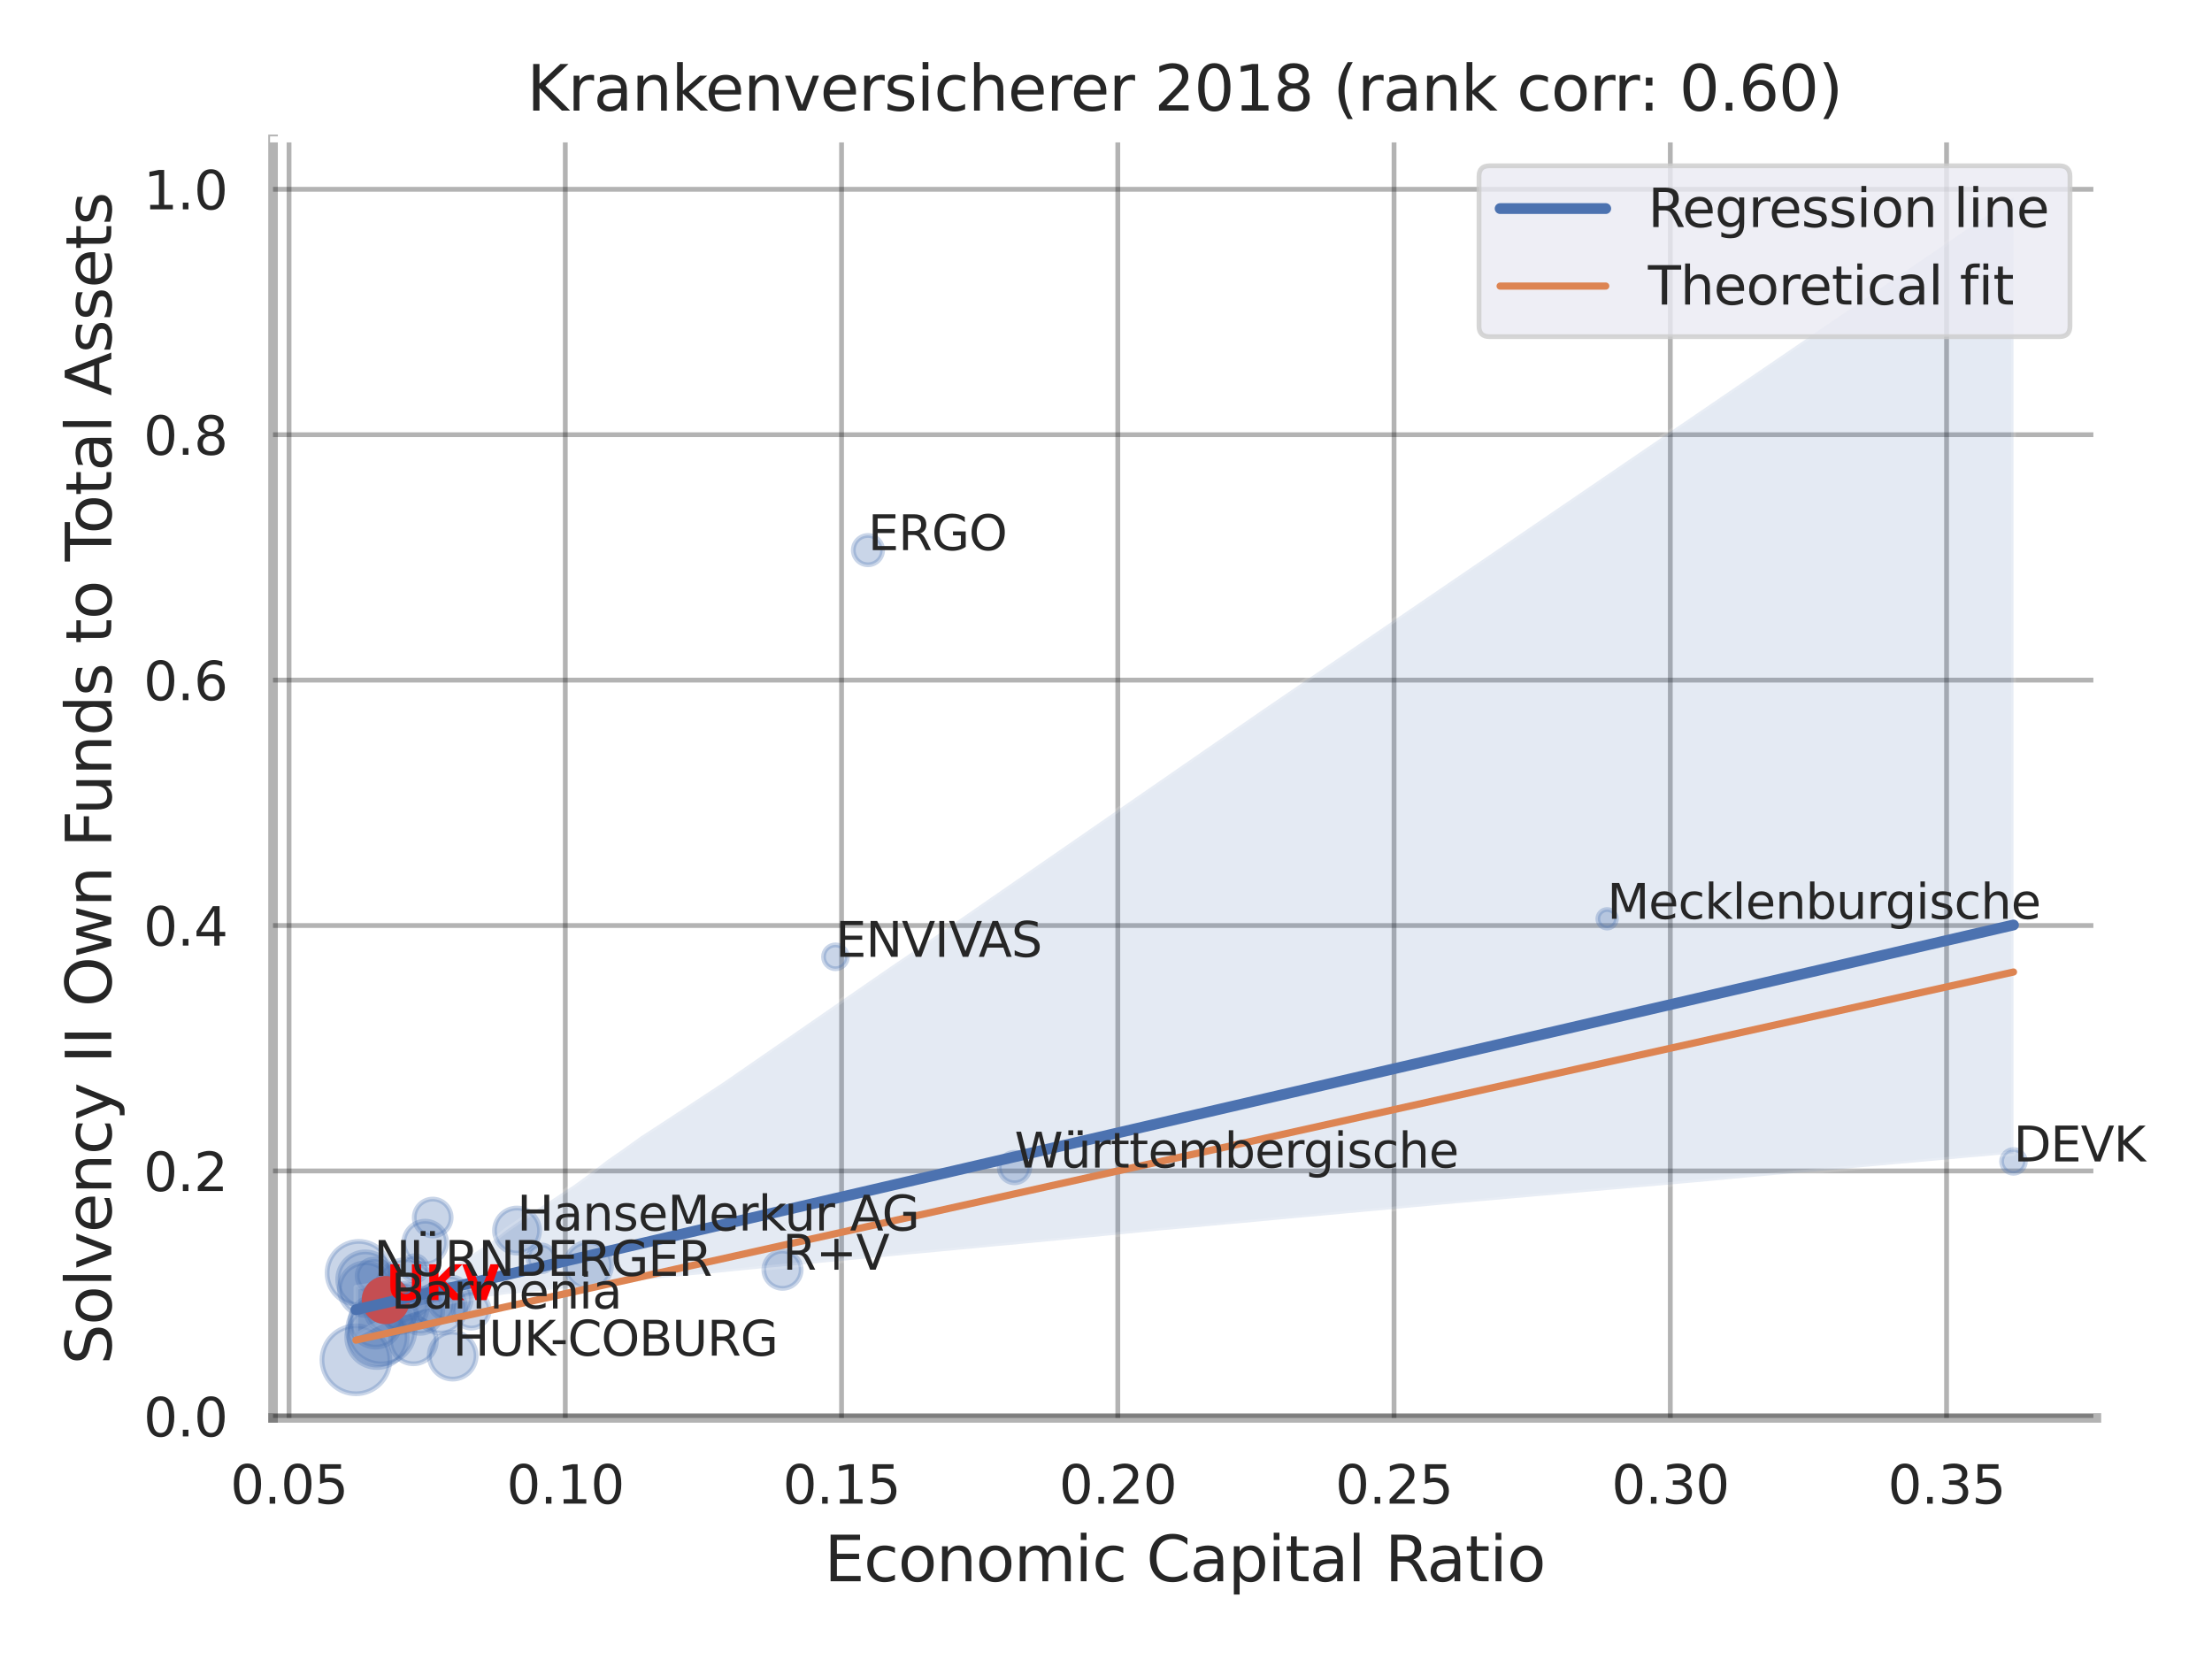 <?xml version="1.0" encoding="utf-8" standalone="no"?>
<!DOCTYPE svg PUBLIC "-//W3C//DTD SVG 1.1//EN"
  "http://www.w3.org/Graphics/SVG/1.1/DTD/svg11.dtd">
<svg xmlns:xlink="http://www.w3.org/1999/xlink" width="460.8pt" height="345.6pt" viewBox="0 0 460.8 345.6" xmlns="http://www.w3.org/2000/svg" version="1.1">
 <defs>
  <style type="text/css">*{stroke-linejoin: round; stroke-linecap: butt}</style>
 </defs>
 <g id="figure_1">
  <g id="patch_1">
   <path d="M 0 345.6 
L 460.8 345.6 
L 460.8 0 
L 0 0 
z
" style="fill: #ffffff"/>
  </g>
  <g id="axes_1">
   <g id="patch_2">
    <path d="M 56.88 295.38 
L 436.713 295.38 
L 436.713 29.04 
L 56.88 29.04 
z
" style="fill: #ffffff"/>
   </g>
   <g id="matplotlib.axis_1">
    <g id="xtick_1">
     <g id="line2d_1">
      <path d="M 60.213 295.38 
L 60.213 29.04 
" clip-path="url(#p3a481fb6cc)" style="fill: none; stroke: #000000; stroke-opacity: 0.3; stroke-linecap: round"/>
     </g>
     <g id="text_1">
      <!-- 0.05 -->
      <g style="fill: #262626" transform="translate(47.967 313.238) scale(0.11 -0.11)">
       <defs>
        <path id="DejaVuSans-30" d="M 2034 4250 
Q 1547 4250 1301 3770 
Q 1056 3291 1056 2328 
Q 1056 1369 1301 889 
Q 1547 409 2034 409 
Q 2525 409 2770 889 
Q 3016 1369 3016 2328 
Q 3016 3291 2770 3770 
Q 2525 4250 2034 4250 
z
M 2034 4750 
Q 2819 4750 3233 4129 
Q 3647 3509 3647 2328 
Q 3647 1150 3233 529 
Q 2819 -91 2034 -91 
Q 1250 -91 836 529 
Q 422 1150 422 2328 
Q 422 3509 836 4129 
Q 1250 4750 2034 4750 
z
" transform="scale(0.016)"/>
        <path id="DejaVuSans-2e" d="M 684 794 
L 1344 794 
L 1344 0 
L 684 0 
L 684 794 
z
" transform="scale(0.016)"/>
        <path id="DejaVuSans-35" d="M 691 4666 
L 3169 4666 
L 3169 4134 
L 1269 4134 
L 1269 2991 
Q 1406 3038 1543 3061 
Q 1681 3084 1819 3084 
Q 2600 3084 3056 2656 
Q 3513 2228 3513 1497 
Q 3513 744 3044 326 
Q 2575 -91 1722 -91 
Q 1428 -91 1123 -41 
Q 819 9 494 109 
L 494 744 
Q 775 591 1075 516 
Q 1375 441 1709 441 
Q 2250 441 2565 725 
Q 2881 1009 2881 1497 
Q 2881 1984 2565 2268 
Q 2250 2553 1709 2553 
Q 1456 2553 1204 2497 
Q 953 2441 691 2322 
L 691 4666 
z
" transform="scale(0.016)"/>
       </defs>
       <use xlink:href="#DejaVuSans-30"/>
       <use xlink:href="#DejaVuSans-2e" x="63.623"/>
       <use xlink:href="#DejaVuSans-30" x="95.41"/>
       <use xlink:href="#DejaVuSans-35" x="159.033"/>
      </g>
     </g>
    </g>
    <g id="xtick_2">
     <g id="line2d_2">
      <path d="M 117.761 295.38 
L 117.761 29.04 
" clip-path="url(#p3a481fb6cc)" style="fill: none; stroke: #000000; stroke-opacity: 0.3; stroke-linecap: round"/>
     </g>
     <g id="text_2">
      <!-- 0.10 -->
      <g style="fill: #262626" transform="translate(105.515 313.238) scale(0.11 -0.11)">
       <defs>
        <path id="DejaVuSans-31" d="M 794 531 
L 1825 531 
L 1825 4091 
L 703 3866 
L 703 4441 
L 1819 4666 
L 2450 4666 
L 2450 531 
L 3481 531 
L 3481 0 
L 794 0 
L 794 531 
z
" transform="scale(0.016)"/>
       </defs>
       <use xlink:href="#DejaVuSans-30"/>
       <use xlink:href="#DejaVuSans-2e" x="63.623"/>
       <use xlink:href="#DejaVuSans-31" x="95.41"/>
       <use xlink:href="#DejaVuSans-30" x="159.033"/>
      </g>
     </g>
    </g>
    <g id="xtick_3">
     <g id="line2d_3">
      <path d="M 175.31 295.38 
L 175.31 29.04 
" clip-path="url(#p3a481fb6cc)" style="fill: none; stroke: #000000; stroke-opacity: 0.3; stroke-linecap: round"/>
     </g>
     <g id="text_3">
      <!-- 0.15 -->
      <g style="fill: #262626" transform="translate(163.064 313.238) scale(0.11 -0.11)">
       <use xlink:href="#DejaVuSans-30"/>
       <use xlink:href="#DejaVuSans-2e" x="63.623"/>
       <use xlink:href="#DejaVuSans-31" x="95.41"/>
       <use xlink:href="#DejaVuSans-35" x="159.033"/>
      </g>
     </g>
    </g>
    <g id="xtick_4">
     <g id="line2d_4">
      <path d="M 232.858 295.38 
L 232.858 29.04 
" clip-path="url(#p3a481fb6cc)" style="fill: none; stroke: #000000; stroke-opacity: 0.3; stroke-linecap: round"/>
     </g>
     <g id="text_4">
      <!-- 0.20 -->
      <g style="fill: #262626" transform="translate(220.612 313.238) scale(0.11 -0.11)">
       <defs>
        <path id="DejaVuSans-32" d="M 1228 531 
L 3431 531 
L 3431 0 
L 469 0 
L 469 531 
Q 828 903 1448 1529 
Q 2069 2156 2228 2338 
Q 2531 2678 2651 2914 
Q 2772 3150 2772 3378 
Q 2772 3750 2511 3984 
Q 2250 4219 1831 4219 
Q 1534 4219 1204 4116 
Q 875 4013 500 3803 
L 500 4441 
Q 881 4594 1212 4672 
Q 1544 4750 1819 4750 
Q 2544 4750 2975 4387 
Q 3406 4025 3406 3419 
Q 3406 3131 3298 2873 
Q 3191 2616 2906 2266 
Q 2828 2175 2409 1742 
Q 1991 1309 1228 531 
z
" transform="scale(0.016)"/>
       </defs>
       <use xlink:href="#DejaVuSans-30"/>
       <use xlink:href="#DejaVuSans-2e" x="63.623"/>
       <use xlink:href="#DejaVuSans-32" x="95.41"/>
       <use xlink:href="#DejaVuSans-30" x="159.033"/>
      </g>
     </g>
    </g>
    <g id="xtick_5">
     <g id="line2d_5">
      <path d="M 290.406 295.38 
L 290.406 29.04 
" clip-path="url(#p3a481fb6cc)" style="fill: none; stroke: #000000; stroke-opacity: 0.3; stroke-linecap: round"/>
     </g>
     <g id="text_5">
      <!-- 0.25 -->
      <g style="fill: #262626" transform="translate(278.16 313.238) scale(0.11 -0.11)">
       <use xlink:href="#DejaVuSans-30"/>
       <use xlink:href="#DejaVuSans-2e" x="63.623"/>
       <use xlink:href="#DejaVuSans-32" x="95.41"/>
       <use xlink:href="#DejaVuSans-35" x="159.033"/>
      </g>
     </g>
    </g>
    <g id="xtick_6">
     <g id="line2d_6">
      <path d="M 347.955 295.38 
L 347.955 29.04 
" clip-path="url(#p3a481fb6cc)" style="fill: none; stroke: #000000; stroke-opacity: 0.3; stroke-linecap: round"/>
     </g>
     <g id="text_6">
      <!-- 0.30 -->
      <g style="fill: #262626" transform="translate(335.709 313.238) scale(0.11 -0.11)">
       <defs>
        <path id="DejaVuSans-33" d="M 2597 2516 
Q 3050 2419 3304 2112 
Q 3559 1806 3559 1356 
Q 3559 666 3084 287 
Q 2609 -91 1734 -91 
Q 1441 -91 1130 -33 
Q 819 25 488 141 
L 488 750 
Q 750 597 1062 519 
Q 1375 441 1716 441 
Q 2309 441 2620 675 
Q 2931 909 2931 1356 
Q 2931 1769 2642 2001 
Q 2353 2234 1838 2234 
L 1294 2234 
L 1294 2753 
L 1863 2753 
Q 2328 2753 2575 2939 
Q 2822 3125 2822 3475 
Q 2822 3834 2567 4026 
Q 2313 4219 1838 4219 
Q 1578 4219 1281 4162 
Q 984 4106 628 3988 
L 628 4550 
Q 988 4650 1302 4700 
Q 1616 4750 1894 4750 
Q 2613 4750 3031 4423 
Q 3450 4097 3450 3541 
Q 3450 3153 3228 2886 
Q 3006 2619 2597 2516 
z
" transform="scale(0.016)"/>
       </defs>
       <use xlink:href="#DejaVuSans-30"/>
       <use xlink:href="#DejaVuSans-2e" x="63.623"/>
       <use xlink:href="#DejaVuSans-33" x="95.41"/>
       <use xlink:href="#DejaVuSans-30" x="159.033"/>
      </g>
     </g>
    </g>
    <g id="xtick_7">
     <g id="line2d_7">
      <path d="M 405.503 295.38 
L 405.503 29.04 
" clip-path="url(#p3a481fb6cc)" style="fill: none; stroke: #000000; stroke-opacity: 0.3; stroke-linecap: round"/>
     </g>
     <g id="text_7">
      <!-- 0.35 -->
      <g style="fill: #262626" transform="translate(393.257 313.238) scale(0.11 -0.11)">
       <use xlink:href="#DejaVuSans-30"/>
       <use xlink:href="#DejaVuSans-2e" x="63.623"/>
       <use xlink:href="#DejaVuSans-33" x="95.41"/>
       <use xlink:href="#DejaVuSans-35" x="159.033"/>
      </g>
     </g>
    </g>
    <g id="text_8">
     <!-- Economic Capital Ratio -->
     <g style="fill: #262626" transform="translate(171.722 329.404) scale(0.13 -0.13)">
      <defs>
       <path id="DejaVuSans-45" d="M 628 4666 
L 3578 4666 
L 3578 4134 
L 1259 4134 
L 1259 2753 
L 3481 2753 
L 3481 2222 
L 1259 2222 
L 1259 531 
L 3634 531 
L 3634 0 
L 628 0 
L 628 4666 
z
" transform="scale(0.016)"/>
       <path id="DejaVuSans-63" d="M 3122 3366 
L 3122 2828 
Q 2878 2963 2633 3030 
Q 2388 3097 2138 3097 
Q 1578 3097 1268 2742 
Q 959 2388 959 1747 
Q 959 1106 1268 751 
Q 1578 397 2138 397 
Q 2388 397 2633 464 
Q 2878 531 3122 666 
L 3122 134 
Q 2881 22 2623 -34 
Q 2366 -91 2075 -91 
Q 1284 -91 818 406 
Q 353 903 353 1747 
Q 353 2603 823 3093 
Q 1294 3584 2113 3584 
Q 2378 3584 2631 3529 
Q 2884 3475 3122 3366 
z
" transform="scale(0.016)"/>
       <path id="DejaVuSans-6f" d="M 1959 3097 
Q 1497 3097 1228 2736 
Q 959 2375 959 1747 
Q 959 1119 1226 758 
Q 1494 397 1959 397 
Q 2419 397 2687 759 
Q 2956 1122 2956 1747 
Q 2956 2369 2687 2733 
Q 2419 3097 1959 3097 
z
M 1959 3584 
Q 2709 3584 3137 3096 
Q 3566 2609 3566 1747 
Q 3566 888 3137 398 
Q 2709 -91 1959 -91 
Q 1206 -91 779 398 
Q 353 888 353 1747 
Q 353 2609 779 3096 
Q 1206 3584 1959 3584 
z
" transform="scale(0.016)"/>
       <path id="DejaVuSans-6e" d="M 3513 2113 
L 3513 0 
L 2938 0 
L 2938 2094 
Q 2938 2591 2744 2837 
Q 2550 3084 2163 3084 
Q 1697 3084 1428 2787 
Q 1159 2491 1159 1978 
L 1159 0 
L 581 0 
L 581 3500 
L 1159 3500 
L 1159 2956 
Q 1366 3272 1645 3428 
Q 1925 3584 2291 3584 
Q 2894 3584 3203 3211 
Q 3513 2838 3513 2113 
z
" transform="scale(0.016)"/>
       <path id="DejaVuSans-6d" d="M 3328 2828 
Q 3544 3216 3844 3400 
Q 4144 3584 4550 3584 
Q 5097 3584 5394 3201 
Q 5691 2819 5691 2113 
L 5691 0 
L 5113 0 
L 5113 2094 
Q 5113 2597 4934 2840 
Q 4756 3084 4391 3084 
Q 3944 3084 3684 2787 
Q 3425 2491 3425 1978 
L 3425 0 
L 2847 0 
L 2847 2094 
Q 2847 2600 2669 2842 
Q 2491 3084 2119 3084 
Q 1678 3084 1418 2786 
Q 1159 2488 1159 1978 
L 1159 0 
L 581 0 
L 581 3500 
L 1159 3500 
L 1159 2956 
Q 1356 3278 1631 3431 
Q 1906 3584 2284 3584 
Q 2666 3584 2933 3390 
Q 3200 3197 3328 2828 
z
" transform="scale(0.016)"/>
       <path id="DejaVuSans-69" d="M 603 3500 
L 1178 3500 
L 1178 0 
L 603 0 
L 603 3500 
z
M 603 4863 
L 1178 4863 
L 1178 4134 
L 603 4134 
L 603 4863 
z
" transform="scale(0.016)"/>
       <path id="DejaVuSans-20" transform="scale(0.016)"/>
       <path id="DejaVuSans-43" d="M 4122 4306 
L 4122 3641 
Q 3803 3938 3442 4084 
Q 3081 4231 2675 4231 
Q 1875 4231 1450 3742 
Q 1025 3253 1025 2328 
Q 1025 1406 1450 917 
Q 1875 428 2675 428 
Q 3081 428 3442 575 
Q 3803 722 4122 1019 
L 4122 359 
Q 3791 134 3420 21 
Q 3050 -91 2638 -91 
Q 1578 -91 968 557 
Q 359 1206 359 2328 
Q 359 3453 968 4101 
Q 1578 4750 2638 4750 
Q 3056 4750 3426 4639 
Q 3797 4528 4122 4306 
z
" transform="scale(0.016)"/>
       <path id="DejaVuSans-61" d="M 2194 1759 
Q 1497 1759 1228 1600 
Q 959 1441 959 1056 
Q 959 750 1161 570 
Q 1363 391 1709 391 
Q 2188 391 2477 730 
Q 2766 1069 2766 1631 
L 2766 1759 
L 2194 1759 
z
M 3341 1997 
L 3341 0 
L 2766 0 
L 2766 531 
Q 2569 213 2275 61 
Q 1981 -91 1556 -91 
Q 1019 -91 701 211 
Q 384 513 384 1019 
Q 384 1609 779 1909 
Q 1175 2209 1959 2209 
L 2766 2209 
L 2766 2266 
Q 2766 2663 2505 2880 
Q 2244 3097 1772 3097 
Q 1472 3097 1187 3025 
Q 903 2953 641 2809 
L 641 3341 
Q 956 3463 1253 3523 
Q 1550 3584 1831 3584 
Q 2591 3584 2966 3190 
Q 3341 2797 3341 1997 
z
" transform="scale(0.016)"/>
       <path id="DejaVuSans-70" d="M 1159 525 
L 1159 -1331 
L 581 -1331 
L 581 3500 
L 1159 3500 
L 1159 2969 
Q 1341 3281 1617 3432 
Q 1894 3584 2278 3584 
Q 2916 3584 3314 3078 
Q 3713 2572 3713 1747 
Q 3713 922 3314 415 
Q 2916 -91 2278 -91 
Q 1894 -91 1617 61 
Q 1341 213 1159 525 
z
M 3116 1747 
Q 3116 2381 2855 2742 
Q 2594 3103 2138 3103 
Q 1681 3103 1420 2742 
Q 1159 2381 1159 1747 
Q 1159 1113 1420 752 
Q 1681 391 2138 391 
Q 2594 391 2855 752 
Q 3116 1113 3116 1747 
z
" transform="scale(0.016)"/>
       <path id="DejaVuSans-74" d="M 1172 4494 
L 1172 3500 
L 2356 3500 
L 2356 3053 
L 1172 3053 
L 1172 1153 
Q 1172 725 1289 603 
Q 1406 481 1766 481 
L 2356 481 
L 2356 0 
L 1766 0 
Q 1100 0 847 248 
Q 594 497 594 1153 
L 594 3053 
L 172 3053 
L 172 3500 
L 594 3500 
L 594 4494 
L 1172 4494 
z
" transform="scale(0.016)"/>
       <path id="DejaVuSans-6c" d="M 603 4863 
L 1178 4863 
L 1178 0 
L 603 0 
L 603 4863 
z
" transform="scale(0.016)"/>
       <path id="DejaVuSans-52" d="M 2841 2188 
Q 3044 2119 3236 1894 
Q 3428 1669 3622 1275 
L 4263 0 
L 3584 0 
L 2988 1197 
Q 2756 1666 2539 1819 
Q 2322 1972 1947 1972 
L 1259 1972 
L 1259 0 
L 628 0 
L 628 4666 
L 2053 4666 
Q 2853 4666 3247 4331 
Q 3641 3997 3641 3322 
Q 3641 2881 3436 2590 
Q 3231 2300 2841 2188 
z
M 1259 4147 
L 1259 2491 
L 2053 2491 
Q 2509 2491 2742 2702 
Q 2975 2913 2975 3322 
Q 2975 3731 2742 3939 
Q 2509 4147 2053 4147 
L 1259 4147 
z
" transform="scale(0.016)"/>
      </defs>
      <use xlink:href="#DejaVuSans-45"/>
      <use xlink:href="#DejaVuSans-63" x="63.184"/>
      <use xlink:href="#DejaVuSans-6f" x="118.164"/>
      <use xlink:href="#DejaVuSans-6e" x="179.346"/>
      <use xlink:href="#DejaVuSans-6f" x="242.725"/>
      <use xlink:href="#DejaVuSans-6d" x="303.906"/>
      <use xlink:href="#DejaVuSans-69" x="401.318"/>
      <use xlink:href="#DejaVuSans-63" x="429.102"/>
      <use xlink:href="#DejaVuSans-20" x="484.082"/>
      <use xlink:href="#DejaVuSans-43" x="515.869"/>
      <use xlink:href="#DejaVuSans-61" x="585.693"/>
      <use xlink:href="#DejaVuSans-70" x="646.973"/>
      <use xlink:href="#DejaVuSans-69" x="710.449"/>
      <use xlink:href="#DejaVuSans-74" x="738.232"/>
      <use xlink:href="#DejaVuSans-61" x="777.441"/>
      <use xlink:href="#DejaVuSans-6c" x="838.721"/>
      <use xlink:href="#DejaVuSans-20" x="866.504"/>
      <use xlink:href="#DejaVuSans-52" x="898.291"/>
      <use xlink:href="#DejaVuSans-61" x="965.523"/>
      <use xlink:href="#DejaVuSans-74" x="1026.803"/>
      <use xlink:href="#DejaVuSans-69" x="1066.012"/>
      <use xlink:href="#DejaVuSans-6f" x="1093.795"/>
     </g>
    </g>
   </g>
   <g id="matplotlib.axis_2">
    <g id="ytick_1">
     <g id="line2d_8">
      <path d="M 56.88 295.051 
L 436.713 295.051 
" clip-path="url(#p3a481fb6cc)" style="fill: none; stroke: #000000; stroke-opacity: 0.3; stroke-linecap: round"/>
     </g>
     <g id="text_9">
      <!-- 0.0 -->
      <g style="fill: #262626" transform="translate(29.887 299.231) scale(0.11 -0.11)">
       <use xlink:href="#DejaVuSans-30"/>
       <use xlink:href="#DejaVuSans-2e" x="63.623"/>
       <use xlink:href="#DejaVuSans-30" x="95.41"/>
      </g>
     </g>
    </g>
    <g id="ytick_2">
     <g id="line2d_9">
      <path d="M 56.88 243.927 
L 436.713 243.927 
" clip-path="url(#p3a481fb6cc)" style="fill: none; stroke: #000000; stroke-opacity: 0.3; stroke-linecap: round"/>
     </g>
     <g id="text_10">
      <!-- 0.2 -->
      <g style="fill: #262626" transform="translate(29.887 248.107) scale(0.11 -0.11)">
       <use xlink:href="#DejaVuSans-30"/>
       <use xlink:href="#DejaVuSans-2e" x="63.623"/>
       <use xlink:href="#DejaVuSans-32" x="95.41"/>
      </g>
     </g>
    </g>
    <g id="ytick_3">
     <g id="line2d_10">
      <path d="M 56.88 192.803 
L 436.713 192.803 
" clip-path="url(#p3a481fb6cc)" style="fill: none; stroke: #000000; stroke-opacity: 0.3; stroke-linecap: round"/>
     </g>
     <g id="text_11">
      <!-- 0.4 -->
      <g style="fill: #262626" transform="translate(29.887 196.983) scale(0.11 -0.11)">
       <defs>
        <path id="DejaVuSans-34" d="M 2419 4116 
L 825 1625 
L 2419 1625 
L 2419 4116 
z
M 2253 4666 
L 3047 4666 
L 3047 1625 
L 3713 1625 
L 3713 1100 
L 3047 1100 
L 3047 0 
L 2419 0 
L 2419 1100 
L 313 1100 
L 313 1709 
L 2253 4666 
z
" transform="scale(0.016)"/>
       </defs>
       <use xlink:href="#DejaVuSans-30"/>
       <use xlink:href="#DejaVuSans-2e" x="63.623"/>
       <use xlink:href="#DejaVuSans-34" x="95.41"/>
      </g>
     </g>
    </g>
    <g id="ytick_4">
     <g id="line2d_11">
      <path d="M 56.88 141.679 
L 436.713 141.679 
" clip-path="url(#p3a481fb6cc)" style="fill: none; stroke: #000000; stroke-opacity: 0.3; stroke-linecap: round"/>
     </g>
     <g id="text_12">
      <!-- 0.6 -->
      <g style="fill: #262626" transform="translate(29.887 145.859) scale(0.11 -0.11)">
       <defs>
        <path id="DejaVuSans-36" d="M 2113 2584 
Q 1688 2584 1439 2293 
Q 1191 2003 1191 1497 
Q 1191 994 1439 701 
Q 1688 409 2113 409 
Q 2538 409 2786 701 
Q 3034 994 3034 1497 
Q 3034 2003 2786 2293 
Q 2538 2584 2113 2584 
z
M 3366 4563 
L 3366 3988 
Q 3128 4100 2886 4159 
Q 2644 4219 2406 4219 
Q 1781 4219 1451 3797 
Q 1122 3375 1075 2522 
Q 1259 2794 1537 2939 
Q 1816 3084 2150 3084 
Q 2853 3084 3261 2657 
Q 3669 2231 3669 1497 
Q 3669 778 3244 343 
Q 2819 -91 2113 -91 
Q 1303 -91 875 529 
Q 447 1150 447 2328 
Q 447 3434 972 4092 
Q 1497 4750 2381 4750 
Q 2619 4750 2861 4703 
Q 3103 4656 3366 4563 
z
" transform="scale(0.016)"/>
       </defs>
       <use xlink:href="#DejaVuSans-30"/>
       <use xlink:href="#DejaVuSans-2e" x="63.623"/>
       <use xlink:href="#DejaVuSans-36" x="95.41"/>
      </g>
     </g>
    </g>
    <g id="ytick_5">
     <g id="line2d_12">
      <path d="M 56.88 90.555 
L 436.713 90.555 
" clip-path="url(#p3a481fb6cc)" style="fill: none; stroke: #000000; stroke-opacity: 0.3; stroke-linecap: round"/>
     </g>
     <g id="text_13">
      <!-- 0.8 -->
      <g style="fill: #262626" transform="translate(29.887 94.735) scale(0.11 -0.11)">
       <defs>
        <path id="DejaVuSans-38" d="M 2034 2216 
Q 1584 2216 1326 1975 
Q 1069 1734 1069 1313 
Q 1069 891 1326 650 
Q 1584 409 2034 409 
Q 2484 409 2743 651 
Q 3003 894 3003 1313 
Q 3003 1734 2745 1975 
Q 2488 2216 2034 2216 
z
M 1403 2484 
Q 997 2584 770 2862 
Q 544 3141 544 3541 
Q 544 4100 942 4425 
Q 1341 4750 2034 4750 
Q 2731 4750 3128 4425 
Q 3525 4100 3525 3541 
Q 3525 3141 3298 2862 
Q 3072 2584 2669 2484 
Q 3125 2378 3379 2068 
Q 3634 1759 3634 1313 
Q 3634 634 3220 271 
Q 2806 -91 2034 -91 
Q 1263 -91 848 271 
Q 434 634 434 1313 
Q 434 1759 690 2068 
Q 947 2378 1403 2484 
z
M 1172 3481 
Q 1172 3119 1398 2916 
Q 1625 2713 2034 2713 
Q 2441 2713 2670 2916 
Q 2900 3119 2900 3481 
Q 2900 3844 2670 4047 
Q 2441 4250 2034 4250 
Q 1625 4250 1398 4047 
Q 1172 3844 1172 3481 
z
" transform="scale(0.016)"/>
       </defs>
       <use xlink:href="#DejaVuSans-30"/>
       <use xlink:href="#DejaVuSans-2e" x="63.623"/>
       <use xlink:href="#DejaVuSans-38" x="95.41"/>
      </g>
     </g>
    </g>
    <g id="ytick_6">
     <g id="line2d_13">
      <path d="M 56.88 39.432 
L 436.713 39.432 
" clip-path="url(#p3a481fb6cc)" style="fill: none; stroke: #000000; stroke-opacity: 0.3; stroke-linecap: round"/>
     </g>
     <g id="text_14">
      <!-- 1.0 -->
      <g style="fill: #262626" transform="translate(29.887 43.611) scale(0.11 -0.11)">
       <use xlink:href="#DejaVuSans-31"/>
       <use xlink:href="#DejaVuSans-2e" x="63.623"/>
       <use xlink:href="#DejaVuSans-30" x="95.41"/>
      </g>
     </g>
    </g>
    <g id="text_15">
     <!-- Solvency II Own Funds to Total Assets -->
     <g style="fill: #262626" transform="translate(23.183 284.278) rotate(-90) scale(0.13 -0.13)">
      <defs>
       <path id="DejaVuSans-53" d="M 3425 4513 
L 3425 3897 
Q 3066 4069 2747 4153 
Q 2428 4238 2131 4238 
Q 1616 4238 1336 4038 
Q 1056 3838 1056 3469 
Q 1056 3159 1242 3001 
Q 1428 2844 1947 2747 
L 2328 2669 
Q 3034 2534 3370 2195 
Q 3706 1856 3706 1288 
Q 3706 609 3251 259 
Q 2797 -91 1919 -91 
Q 1588 -91 1214 -16 
Q 841 59 441 206 
L 441 856 
Q 825 641 1194 531 
Q 1563 422 1919 422 
Q 2459 422 2753 634 
Q 3047 847 3047 1241 
Q 3047 1584 2836 1778 
Q 2625 1972 2144 2069 
L 1759 2144 
Q 1053 2284 737 2584 
Q 422 2884 422 3419 
Q 422 4038 858 4394 
Q 1294 4750 2059 4750 
Q 2388 4750 2728 4690 
Q 3069 4631 3425 4513 
z
" transform="scale(0.016)"/>
       <path id="DejaVuSans-76" d="M 191 3500 
L 800 3500 
L 1894 563 
L 2988 3500 
L 3597 3500 
L 2284 0 
L 1503 0 
L 191 3500 
z
" transform="scale(0.016)"/>
       <path id="DejaVuSans-65" d="M 3597 1894 
L 3597 1613 
L 953 1613 
Q 991 1019 1311 708 
Q 1631 397 2203 397 
Q 2534 397 2845 478 
Q 3156 559 3463 722 
L 3463 178 
Q 3153 47 2828 -22 
Q 2503 -91 2169 -91 
Q 1331 -91 842 396 
Q 353 884 353 1716 
Q 353 2575 817 3079 
Q 1281 3584 2069 3584 
Q 2775 3584 3186 3129 
Q 3597 2675 3597 1894 
z
M 3022 2063 
Q 3016 2534 2758 2815 
Q 2500 3097 2075 3097 
Q 1594 3097 1305 2825 
Q 1016 2553 972 2059 
L 3022 2063 
z
" transform="scale(0.016)"/>
       <path id="DejaVuSans-79" d="M 2059 -325 
Q 1816 -950 1584 -1140 
Q 1353 -1331 966 -1331 
L 506 -1331 
L 506 -850 
L 844 -850 
Q 1081 -850 1212 -737 
Q 1344 -625 1503 -206 
L 1606 56 
L 191 3500 
L 800 3500 
L 1894 763 
L 2988 3500 
L 3597 3500 
L 2059 -325 
z
" transform="scale(0.016)"/>
       <path id="DejaVuSans-49" d="M 628 4666 
L 1259 4666 
L 1259 0 
L 628 0 
L 628 4666 
z
" transform="scale(0.016)"/>
       <path id="DejaVuSans-4f" d="M 2522 4238 
Q 1834 4238 1429 3725 
Q 1025 3213 1025 2328 
Q 1025 1447 1429 934 
Q 1834 422 2522 422 
Q 3209 422 3611 934 
Q 4013 1447 4013 2328 
Q 4013 3213 3611 3725 
Q 3209 4238 2522 4238 
z
M 2522 4750 
Q 3503 4750 4090 4092 
Q 4678 3434 4678 2328 
Q 4678 1225 4090 567 
Q 3503 -91 2522 -91 
Q 1538 -91 948 565 
Q 359 1222 359 2328 
Q 359 3434 948 4092 
Q 1538 4750 2522 4750 
z
" transform="scale(0.016)"/>
       <path id="DejaVuSans-77" d="M 269 3500 
L 844 3500 
L 1563 769 
L 2278 3500 
L 2956 3500 
L 3675 769 
L 4391 3500 
L 4966 3500 
L 4050 0 
L 3372 0 
L 2619 2869 
L 1863 0 
L 1184 0 
L 269 3500 
z
" transform="scale(0.016)"/>
       <path id="DejaVuSans-46" d="M 628 4666 
L 3309 4666 
L 3309 4134 
L 1259 4134 
L 1259 2759 
L 3109 2759 
L 3109 2228 
L 1259 2228 
L 1259 0 
L 628 0 
L 628 4666 
z
" transform="scale(0.016)"/>
       <path id="DejaVuSans-75" d="M 544 1381 
L 544 3500 
L 1119 3500 
L 1119 1403 
Q 1119 906 1312 657 
Q 1506 409 1894 409 
Q 2359 409 2629 706 
Q 2900 1003 2900 1516 
L 2900 3500 
L 3475 3500 
L 3475 0 
L 2900 0 
L 2900 538 
Q 2691 219 2414 64 
Q 2138 -91 1772 -91 
Q 1169 -91 856 284 
Q 544 659 544 1381 
z
M 1991 3584 
L 1991 3584 
z
" transform="scale(0.016)"/>
       <path id="DejaVuSans-64" d="M 2906 2969 
L 2906 4863 
L 3481 4863 
L 3481 0 
L 2906 0 
L 2906 525 
Q 2725 213 2448 61 
Q 2172 -91 1784 -91 
Q 1150 -91 751 415 
Q 353 922 353 1747 
Q 353 2572 751 3078 
Q 1150 3584 1784 3584 
Q 2172 3584 2448 3432 
Q 2725 3281 2906 2969 
z
M 947 1747 
Q 947 1113 1208 752 
Q 1469 391 1925 391 
Q 2381 391 2643 752 
Q 2906 1113 2906 1747 
Q 2906 2381 2643 2742 
Q 2381 3103 1925 3103 
Q 1469 3103 1208 2742 
Q 947 2381 947 1747 
z
" transform="scale(0.016)"/>
       <path id="DejaVuSans-73" d="M 2834 3397 
L 2834 2853 
Q 2591 2978 2328 3040 
Q 2066 3103 1784 3103 
Q 1356 3103 1142 2972 
Q 928 2841 928 2578 
Q 928 2378 1081 2264 
Q 1234 2150 1697 2047 
L 1894 2003 
Q 2506 1872 2764 1633 
Q 3022 1394 3022 966 
Q 3022 478 2636 193 
Q 2250 -91 1575 -91 
Q 1294 -91 989 -36 
Q 684 19 347 128 
L 347 722 
Q 666 556 975 473 
Q 1284 391 1588 391 
Q 1994 391 2212 530 
Q 2431 669 2431 922 
Q 2431 1156 2273 1281 
Q 2116 1406 1581 1522 
L 1381 1569 
Q 847 1681 609 1914 
Q 372 2147 372 2553 
Q 372 3047 722 3315 
Q 1072 3584 1716 3584 
Q 2034 3584 2315 3537 
Q 2597 3491 2834 3397 
z
" transform="scale(0.016)"/>
       <path id="DejaVuSans-54" d="M -19 4666 
L 3928 4666 
L 3928 4134 
L 2272 4134 
L 2272 0 
L 1638 0 
L 1638 4134 
L -19 4134 
L -19 4666 
z
" transform="scale(0.016)"/>
       <path id="DejaVuSans-41" d="M 2188 4044 
L 1331 1722 
L 3047 1722 
L 2188 4044 
z
M 1831 4666 
L 2547 4666 
L 4325 0 
L 3669 0 
L 3244 1197 
L 1141 1197 
L 716 0 
L 50 0 
L 1831 4666 
z
" transform="scale(0.016)"/>
      </defs>
      <use xlink:href="#DejaVuSans-53"/>
      <use xlink:href="#DejaVuSans-6f" x="63.477"/>
      <use xlink:href="#DejaVuSans-6c" x="124.658"/>
      <use xlink:href="#DejaVuSans-76" x="152.441"/>
      <use xlink:href="#DejaVuSans-65" x="211.621"/>
      <use xlink:href="#DejaVuSans-6e" x="273.145"/>
      <use xlink:href="#DejaVuSans-63" x="336.523"/>
      <use xlink:href="#DejaVuSans-79" x="391.504"/>
      <use xlink:href="#DejaVuSans-20" x="450.684"/>
      <use xlink:href="#DejaVuSans-49" x="482.471"/>
      <use xlink:href="#DejaVuSans-49" x="511.963"/>
      <use xlink:href="#DejaVuSans-20" x="541.455"/>
      <use xlink:href="#DejaVuSans-4f" x="573.242"/>
      <use xlink:href="#DejaVuSans-77" x="651.953"/>
      <use xlink:href="#DejaVuSans-6e" x="733.74"/>
      <use xlink:href="#DejaVuSans-20" x="797.119"/>
      <use xlink:href="#DejaVuSans-46" x="828.906"/>
      <use xlink:href="#DejaVuSans-75" x="880.926"/>
      <use xlink:href="#DejaVuSans-6e" x="944.305"/>
      <use xlink:href="#DejaVuSans-64" x="1007.684"/>
      <use xlink:href="#DejaVuSans-73" x="1071.16"/>
      <use xlink:href="#DejaVuSans-20" x="1123.26"/>
      <use xlink:href="#DejaVuSans-74" x="1155.047"/>
      <use xlink:href="#DejaVuSans-6f" x="1194.256"/>
      <use xlink:href="#DejaVuSans-20" x="1255.438"/>
      <use xlink:href="#DejaVuSans-54" x="1287.225"/>
      <use xlink:href="#DejaVuSans-6f" x="1331.309"/>
      <use xlink:href="#DejaVuSans-74" x="1392.49"/>
      <use xlink:href="#DejaVuSans-61" x="1431.699"/>
      <use xlink:href="#DejaVuSans-6c" x="1492.979"/>
      <use xlink:href="#DejaVuSans-20" x="1520.762"/>
      <use xlink:href="#DejaVuSans-41" x="1552.549"/>
      <use xlink:href="#DejaVuSans-73" x="1620.957"/>
      <use xlink:href="#DejaVuSans-73" x="1673.057"/>
      <use xlink:href="#DejaVuSans-65" x="1725.156"/>
      <use xlink:href="#DejaVuSans-74" x="1786.68"/>
      <use xlink:href="#DejaVuSans-73" x="1825.889"/>
     </g>
    </g>
   </g>
   <g id="PathCollection_1">
    <path d="M 76.19 274.029 
C 77.644 274.029 79.039 273.451 80.068 272.423 
C 81.096 271.394 81.674 269.999 81.674 268.545 
C 81.674 267.09 81.096 265.695 80.068 264.666 
C 79.039 263.638 77.644 263.06 76.19 263.06 
C 74.735 263.06 73.34 263.638 72.311 264.666 
C 71.283 265.695 70.705 267.09 70.705 268.545 
C 70.705 269.999 71.283 271.394 72.311 272.423 
C 73.34 273.451 74.735 274.029 76.19 274.029 
z
" clip-path="url(#p3a481fb6cc)" style="fill: #4c72b0; fill-opacity: 0.3; stroke: #4c72b0; stroke-opacity: 0.3"/>
    <path d="M 78.522 284.87 
C 80.192 284.87 81.794 284.206 82.976 283.025 
C 84.157 281.844 84.821 280.241 84.821 278.571 
C 84.821 276.9 84.157 275.298 82.976 274.117 
C 81.794 272.935 80.192 272.272 78.522 272.272 
C 76.851 272.272 75.249 272.935 74.067 274.117 
C 72.886 275.298 72.222 276.9 72.222 278.571 
C 72.222 280.241 72.886 281.844 74.067 283.025 
C 75.249 284.206 76.851 284.87 78.522 284.87 
z
" clip-path="url(#p3a481fb6cc)" style="fill: #4c72b0; fill-opacity: 0.3; stroke: #4c72b0; stroke-opacity: 0.3"/>
    <path d="M 76.104 272.3 
C 77.631 272.3 79.095 271.693 80.174 270.614 
C 81.253 269.535 81.86 268.07 81.86 266.544 
C 81.86 265.018 81.253 263.554 80.174 262.474 
C 79.095 261.395 77.631 260.789 76.104 260.789 
C 74.578 260.789 73.114 261.395 72.034 262.474 
C 70.955 263.554 70.349 265.018 70.349 266.544 
C 70.349 268.07 70.955 269.535 72.034 270.614 
C 73.114 271.693 74.578 272.3 76.104 272.3 
z
" clip-path="url(#p3a481fb6cc)" style="fill: #4c72b0; fill-opacity: 0.3; stroke: #4c72b0; stroke-opacity: 0.3"/>
    <path d="M 122.566 268.448 
C 123.851 268.448 125.084 267.938 125.992 267.029 
C 126.901 266.121 127.411 264.888 127.411 263.603 
C 127.411 262.318 126.901 261.086 125.992 260.177 
C 125.084 259.269 123.851 258.758 122.566 258.758 
C 121.281 258.758 120.049 259.269 119.14 260.177 
C 118.232 261.086 117.721 262.318 117.721 263.603 
C 117.721 264.888 118.232 266.121 119.14 267.029 
C 120.049 267.938 121.281 268.448 122.566 268.448 
z
" clip-path="url(#p3a481fb6cc)" style="fill: #4c72b0; fill-opacity: 0.3; stroke: #4c72b0; stroke-opacity: 0.3"/>
    <path d="M 74.145 290.345 
C 76.02 290.345 77.819 289.6 79.145 288.274 
C 80.471 286.948 81.216 285.149 81.216 283.274 
C 81.216 281.398 80.471 279.6 79.145 278.274 
C 77.819 276.948 76.02 276.203 74.145 276.203 
C 72.27 276.203 70.471 276.948 69.145 278.274 
C 67.819 279.6 67.074 281.398 67.074 283.274 
C 67.074 285.149 67.819 286.948 69.145 288.274 
C 70.471 289.6 72.27 290.345 74.145 290.345 
z
" clip-path="url(#p3a481fb6cc)" style="fill: #4c72b0; fill-opacity: 0.3; stroke: #4c72b0; stroke-opacity: 0.3"/>
    <path d="M 74.741 271.805 
C 76.491 271.805 78.169 271.11 79.407 269.872 
C 80.644 268.635 81.34 266.956 81.34 265.206 
C 81.34 263.456 80.644 261.777 79.407 260.54 
C 78.169 259.302 76.491 258.607 74.741 258.607 
C 72.99 258.607 71.312 259.302 70.074 260.54 
C 68.837 261.777 68.141 263.456 68.141 265.206 
C 68.141 266.956 68.837 268.635 70.074 269.872 
C 71.312 271.11 72.99 271.805 74.741 271.805 
z
" clip-path="url(#p3a481fb6cc)" style="fill: #4c72b0; fill-opacity: 0.3; stroke: #4c72b0; stroke-opacity: 0.3"/>
    <path d="M 88.579 263.302 
C 89.759 263.302 90.892 262.833 91.727 261.998 
C 92.562 261.163 93.032 260.03 93.032 258.849 
C 93.032 257.668 92.562 256.535 91.727 255.7 
C 90.892 254.865 89.759 254.396 88.579 254.396 
C 87.398 254.396 86.265 254.865 85.43 255.7 
C 84.595 256.535 84.125 257.668 84.125 258.849 
C 84.125 260.03 84.595 261.163 85.43 261.998 
C 86.265 262.833 87.398 263.302 88.579 263.302 
z
" clip-path="url(#p3a481fb6cc)" style="fill: #4c72b0; fill-opacity: 0.3; stroke: #4c72b0; stroke-opacity: 0.3"/>
    <path d="M 86.131 284.102 
C 87.396 284.102 88.609 283.6 89.503 282.706 
C 90.397 281.811 90.9 280.598 90.9 279.334 
C 90.9 278.069 90.397 276.856 89.503 275.962 
C 88.609 275.068 87.396 274.565 86.131 274.565 
C 84.867 274.565 83.654 275.068 82.76 275.962 
C 81.866 276.856 81.363 278.069 81.363 279.334 
C 81.363 280.598 81.866 281.811 82.76 282.706 
C 83.654 283.6 84.867 284.102 86.131 284.102 
z
" clip-path="url(#p3a481fb6cc)" style="fill: #4c72b0; fill-opacity: 0.3; stroke: #4c72b0; stroke-opacity: 0.3"/>
    <path d="M 91.769 277.699 
C 93.151 277.699 94.477 277.149 95.455 276.172 
C 96.432 275.194 96.981 273.868 96.981 272.486 
C 96.981 271.103 96.432 269.777 95.455 268.8 
C 94.477 267.822 93.151 267.273 91.769 267.273 
C 90.386 267.273 89.06 267.822 88.083 268.8 
C 87.105 269.777 86.556 271.103 86.556 272.486 
C 86.556 273.868 87.105 275.194 88.083 276.172 
C 89.06 277.149 90.386 277.699 91.769 277.699 
z
" clip-path="url(#p3a481fb6cc)" style="fill: #4c72b0; fill-opacity: 0.3; stroke: #4c72b0; stroke-opacity: 0.3"/>
    <path d="M 79.426 284.118 
C 81.287 284.118 83.073 283.378 84.389 282.062 
C 85.706 280.746 86.445 278.96 86.445 277.099 
C 86.445 275.237 85.706 273.451 84.389 272.135 
C 83.073 270.819 81.287 270.079 79.426 270.079 
C 77.564 270.079 75.779 270.819 74.462 272.135 
C 73.146 273.451 72.406 275.237 72.406 277.099 
C 72.406 278.96 73.146 280.746 74.462 282.062 
C 75.779 283.378 77.564 284.118 79.426 284.118 
z
" clip-path="url(#p3a481fb6cc)" style="fill: #4c72b0; fill-opacity: 0.3; stroke: #4c72b0; stroke-opacity: 0.3"/>
    <path d="M 93.654 275.021 
C 94.858 275.021 96.012 274.543 96.863 273.692 
C 97.714 272.841 98.192 271.687 98.192 270.483 
C 98.192 269.28 97.714 268.125 96.863 267.275 
C 96.012 266.424 94.858 265.946 93.654 265.946 
C 92.451 265.946 91.297 266.424 90.446 267.275 
C 89.595 268.125 89.117 269.28 89.117 270.483 
C 89.117 271.687 89.595 272.841 90.446 273.692 
C 91.297 274.543 92.451 275.021 93.654 275.021 
z
" clip-path="url(#p3a481fb6cc)" style="fill: #4c72b0; fill-opacity: 0.3; stroke: #4c72b0; stroke-opacity: 0.3"/>
    <path d="M 84.446 274.457 
C 86.041 274.457 87.572 273.823 88.7 272.695 
C 89.828 271.567 90.462 270.036 90.462 268.441 
C 90.462 266.845 89.828 265.315 88.7 264.186 
C 87.572 263.058 86.041 262.424 84.446 262.424 
C 82.85 262.424 81.319 263.058 80.191 264.186 
C 79.063 265.315 78.429 266.845 78.429 268.441 
C 78.429 270.036 79.063 271.567 80.191 272.695 
C 81.319 273.823 82.85 274.457 84.446 274.457 
z
" clip-path="url(#p3a481fb6cc)" style="fill: #4c72b0; fill-opacity: 0.3; stroke: #4c72b0; stroke-opacity: 0.3"/>
    <path d="M 80.362 275.353 
C 81.56 275.353 82.709 274.876 83.556 274.029 
C 84.403 273.182 84.879 272.033 84.879 270.835 
C 84.879 269.637 84.403 268.487 83.556 267.64 
C 82.709 266.793 81.56 266.317 80.362 266.317 
C 79.164 266.317 78.014 266.793 77.167 267.64 
C 76.32 268.487 75.844 269.637 75.844 270.835 
C 75.844 272.033 76.32 273.182 77.167 274.029 
C 78.014 274.876 79.164 275.353 80.362 275.353 
z
" clip-path="url(#p3a481fb6cc)" style="fill: #4c72b0; fill-opacity: 0.3; stroke: #4c72b0; stroke-opacity: 0.3"/>
    <path d="M 90.459 275.771 
C 91.521 275.771 92.539 275.349 93.29 274.598 
C 94.041 273.847 94.463 272.829 94.463 271.767 
C 94.463 270.705 94.041 269.687 93.29 268.936 
C 92.539 268.185 91.521 267.763 90.459 267.763 
C 89.397 267.763 88.378 268.185 87.628 268.936 
C 86.877 269.687 86.455 270.705 86.455 271.767 
C 86.455 272.829 86.877 273.847 87.628 274.598 
C 88.378 275.349 89.397 275.771 90.459 275.771 
z
" clip-path="url(#p3a481fb6cc)" style="fill: #4c72b0; fill-opacity: 0.3; stroke: #4c72b0; stroke-opacity: 0.3"/>
    <path d="M 90.143 257.473 
C 91.162 257.473 92.139 257.069 92.86 256.348 
C 93.58 255.628 93.985 254.65 93.985 253.631 
C 93.985 252.612 93.58 251.635 92.86 250.914 
C 92.139 250.194 91.162 249.789 90.143 249.789 
C 89.124 249.789 88.147 250.194 87.426 250.914 
C 86.706 251.635 86.301 252.612 86.301 253.631 
C 86.301 254.65 86.706 255.628 87.426 256.348 
C 88.147 257.069 89.124 257.473 90.143 257.473 
z
" clip-path="url(#p3a481fb6cc)" style="fill: #4c72b0; fill-opacity: 0.3; stroke: #4c72b0; stroke-opacity: 0.3"/>
    <path d="M 163.011 268.391 
C 164.042 268.391 165.03 267.981 165.759 267.252 
C 166.488 266.524 166.897 265.535 166.897 264.505 
C 166.897 263.474 166.488 262.485 165.759 261.757 
C 165.03 261.028 164.042 260.618 163.011 260.618 
C 161.981 260.618 160.992 261.028 160.263 261.757 
C 159.535 262.485 159.125 263.474 159.125 264.505 
C 159.125 265.535 159.535 266.524 160.263 267.252 
C 160.992 267.981 161.981 268.391 163.011 268.391 
z
" clip-path="url(#p3a481fb6cc)" style="fill: #4c72b0; fill-opacity: 0.3; stroke: #4c72b0; stroke-opacity: 0.3"/>
    <path d="M 94.302 287.294 
C 95.598 287.294 96.841 286.779 97.757 285.863 
C 98.673 284.947 99.188 283.704 99.188 282.408 
C 99.188 281.113 98.673 279.87 97.757 278.954 
C 96.841 278.037 95.598 277.523 94.302 277.523 
C 93.006 277.523 91.764 278.037 90.847 278.954 
C 89.931 279.87 89.417 281.113 89.417 282.408 
C 89.417 283.704 89.931 284.947 90.847 285.863 
C 91.764 286.779 93.006 287.294 94.302 287.294 
z
" clip-path="url(#p3a481fb6cc)" style="fill: #4c72b0; fill-opacity: 0.3; stroke: #4c72b0; stroke-opacity: 0.3"/>
    <path d="M 86.408 266.884 
C 87.112 266.884 87.787 266.605 88.284 266.107 
C 88.782 265.609 89.062 264.934 89.062 264.231 
C 89.062 263.527 88.782 262.852 88.284 262.354 
C 87.787 261.857 87.112 261.577 86.408 261.577 
C 85.704 261.577 85.029 261.857 84.532 262.354 
C 84.034 262.852 83.754 263.527 83.754 264.231 
C 83.754 264.934 84.034 265.609 84.532 266.107 
C 85.029 266.605 85.704 266.884 86.408 266.884 
z
" clip-path="url(#p3a481fb6cc)" style="fill: #4c72b0; fill-opacity: 0.3; stroke: #4c72b0; stroke-opacity: 0.3"/>
    <path d="M 84.063 277.291 
C 85.371 277.291 86.626 276.771 87.551 275.846 
C 88.476 274.921 88.995 273.666 88.995 272.358 
C 88.995 271.05 88.476 269.795 87.551 268.871 
C 86.626 267.946 85.371 267.426 84.063 267.426 
C 82.755 267.426 81.5 267.946 80.575 268.871 
C 79.65 269.795 79.131 271.05 79.131 272.358 
C 79.131 273.666 79.65 274.921 80.575 275.846 
C 81.5 276.771 82.755 277.291 84.063 277.291 
z
" clip-path="url(#p3a481fb6cc)" style="fill: #4c72b0; fill-opacity: 0.3; stroke: #4c72b0; stroke-opacity: 0.3"/>
    <path d="M 174.04 201.809 
C 174.699 201.809 175.332 201.547 175.798 201.081 
C 176.264 200.614 176.526 199.982 176.526 199.323 
C 176.526 198.663 176.264 198.031 175.798 197.565 
C 175.332 197.099 174.699 196.837 174.04 196.837 
C 173.381 196.837 172.748 197.099 172.282 197.565 
C 171.816 198.031 171.554 198.663 171.554 199.323 
C 171.554 199.982 171.816 200.614 172.282 201.081 
C 172.748 201.547 173.381 201.809 174.04 201.809 
z
" clip-path="url(#p3a481fb6cc)" style="fill: #4c72b0; fill-opacity: 0.3; stroke: #4c72b0; stroke-opacity: 0.3"/>
    <path d="M 77.881 269.268 
C 78.805 269.268 79.692 268.9 80.345 268.247 
C 80.999 267.593 81.366 266.706 81.366 265.782 
C 81.366 264.858 80.999 263.971 80.345 263.317 
C 79.692 262.664 78.805 262.297 77.881 262.297 
C 76.956 262.297 76.07 262.664 75.416 263.317 
C 74.762 263.971 74.395 264.858 74.395 265.782 
C 74.395 266.706 74.762 267.593 75.416 268.247 
C 76.07 268.9 76.956 269.268 77.881 269.268 
z
" clip-path="url(#p3a481fb6cc)" style="fill: #4c72b0; fill-opacity: 0.3; stroke: #4c72b0; stroke-opacity: 0.3"/>
    <path d="M 180.814 117.654 
C 181.623 117.654 182.399 117.332 182.972 116.76 
C 183.544 116.188 183.865 115.411 183.865 114.602 
C 183.865 113.793 183.544 113.016 182.972 112.444 
C 182.399 111.872 181.623 111.55 180.814 111.55 
C 180.004 111.55 179.228 111.872 178.656 112.444 
C 178.083 113.016 177.762 113.793 177.762 114.602 
C 177.762 115.411 178.083 116.188 178.656 116.76 
C 179.228 117.332 180.004 117.654 180.814 117.654 
z
" clip-path="url(#p3a481fb6cc)" style="fill: #4c72b0; fill-opacity: 0.3; stroke: #4c72b0; stroke-opacity: 0.3"/>
    <path d="M 419.448 244.423 
C 420.105 244.423 420.735 244.162 421.199 243.697 
C 421.664 243.233 421.925 242.603 421.925 241.946 
C 421.925 241.289 421.664 240.659 421.199 240.194 
C 420.735 239.73 420.105 239.469 419.448 239.469 
C 418.791 239.469 418.161 239.73 417.696 240.194 
C 417.232 240.659 416.971 241.289 416.971 241.946 
C 416.971 242.603 417.232 243.233 417.696 243.697 
C 418.161 244.162 418.791 244.423 419.448 244.423 
z
" clip-path="url(#p3a481fb6cc)" style="fill: #4c72b0; fill-opacity: 0.3; stroke: #4c72b0; stroke-opacity: 0.3"/>
    <path d="M 78.226 280.629 
C 79.637 280.629 80.991 280.068 81.989 279.07 
C 82.987 278.072 83.548 276.718 83.548 275.307 
C 83.548 273.895 82.987 272.541 81.989 271.543 
C 80.991 270.545 79.637 269.984 78.226 269.984 
C 76.814 269.984 75.46 270.545 74.462 271.543 
C 73.464 272.541 72.904 273.895 72.904 275.307 
C 72.904 276.718 73.464 278.072 74.462 279.07 
C 75.46 280.068 76.814 280.629 78.226 280.629 
z
" clip-path="url(#p3a481fb6cc)" style="fill: #4c72b0; fill-opacity: 0.3; stroke: #4c72b0; stroke-opacity: 0.3"/>
    <path d="M 112.806 264.923 
C 113.546 264.923 114.255 264.629 114.778 264.105 
C 115.302 263.582 115.596 262.873 115.596 262.133 
C 115.596 261.393 115.302 260.683 114.778 260.16 
C 114.255 259.637 113.546 259.343 112.806 259.343 
C 112.066 259.343 111.356 259.637 110.833 260.16 
C 110.31 260.683 110.016 261.393 110.016 262.133 
C 110.016 262.873 110.31 263.582 110.833 264.105 
C 111.356 264.629 112.066 264.923 112.806 264.923 
z
" clip-path="url(#p3a481fb6cc)" style="fill: #4c72b0; fill-opacity: 0.3; stroke: #4c72b0; stroke-opacity: 0.3"/>
    <path d="M 211.345 246.401 
C 212.187 246.401 212.995 246.066 213.591 245.47 
C 214.186 244.875 214.521 244.067 214.521 243.225 
C 214.521 242.383 214.186 241.575 213.591 240.979 
C 212.995 240.384 212.187 240.049 211.345 240.049 
C 210.503 240.049 209.695 240.384 209.1 240.979 
C 208.504 241.575 208.17 242.383 208.17 243.225 
C 208.17 244.067 208.504 244.875 209.1 245.47 
C 209.695 246.066 210.503 246.401 211.345 246.401 
z
" clip-path="url(#p3a481fb6cc)" style="fill: #4c72b0; fill-opacity: 0.3; stroke: #4c72b0; stroke-opacity: 0.3"/>
    <path d="M 334.796 193.337 
C 335.309 193.337 335.801 193.133 336.164 192.771 
C 336.527 192.408 336.731 191.916 336.731 191.403 
C 336.731 190.89 336.527 190.398 336.164 190.035 
C 335.801 189.672 335.309 189.468 334.796 189.468 
C 334.283 189.468 333.791 189.672 333.428 190.035 
C 333.065 190.398 332.862 190.89 332.862 191.403 
C 332.862 191.916 333.065 192.408 333.428 192.771 
C 333.791 193.133 334.283 193.337 334.796 193.337 
z
" clip-path="url(#p3a481fb6cc)" style="fill: #4c72b0; fill-opacity: 0.3; stroke: #4c72b0; stroke-opacity: 0.3"/>
    <path d="M 98.174 276.672 
C 99.166 276.672 100.119 276.277 100.82 275.575 
C 101.522 274.873 101.917 273.921 101.917 272.929 
C 101.917 271.936 101.522 270.984 100.82 270.282 
C 100.119 269.58 99.166 269.186 98.174 269.186 
C 97.181 269.186 96.229 269.58 95.527 270.282 
C 94.825 270.984 94.431 271.936 94.431 272.929 
C 94.431 273.921 94.825 274.873 95.527 275.575 
C 96.229 276.277 97.181 276.672 98.174 276.672 
z
" clip-path="url(#p3a481fb6cc)" style="fill: #4c72b0; fill-opacity: 0.3; stroke: #4c72b0; stroke-opacity: 0.3"/>
    <path d="M 83.575 277.567 
C 84.44 277.567 85.268 277.224 85.879 276.613 
C 86.49 276.002 86.834 275.173 86.834 274.309 
C 86.834 273.445 86.49 272.616 85.879 272.005 
C 85.268 271.394 84.44 271.051 83.575 271.051 
C 82.711 271.051 81.883 271.394 81.272 272.005 
C 80.661 272.616 80.317 273.445 80.317 274.309 
C 80.317 275.173 80.661 276.002 81.272 276.613 
C 81.883 277.224 82.711 277.567 83.575 277.567 
z
" clip-path="url(#p3a481fb6cc)" style="fill: #4c72b0; fill-opacity: 0.3; stroke: #4c72b0; stroke-opacity: 0.3"/>
    <path d="M 107.707 261.038 
C 108.951 261.038 110.145 260.543 111.025 259.664 
C 111.905 258.784 112.399 257.59 112.399 256.346 
C 112.399 255.102 111.905 253.908 111.025 253.028 
C 110.145 252.148 108.951 251.654 107.707 251.654 
C 106.463 251.654 105.269 252.148 104.389 253.028 
C 103.51 253.908 103.015 255.102 103.015 256.346 
C 103.015 257.59 103.51 258.784 104.389 259.664 
C 105.269 260.543 106.463 261.038 107.707 261.038 
z
" clip-path="url(#p3a481fb6cc)" style="fill: #4c72b0; fill-opacity: 0.3; stroke: #4c72b0; stroke-opacity: 0.3"/>
    <path d="M 87.533 277.762 
C 88.781 277.762 89.978 277.266 90.86 276.384 
C 91.742 275.502 92.238 274.305 92.238 273.058 
C 92.238 271.81 91.742 270.613 90.86 269.731 
C 89.978 268.849 88.781 268.353 87.533 268.353 
C 86.286 268.353 85.089 268.849 84.207 269.731 
C 83.325 270.613 82.829 271.81 82.829 273.058 
C 82.829 274.305 83.325 275.502 84.207 276.384 
C 85.089 277.266 86.286 277.762 87.533 277.762 
z
" clip-path="url(#p3a481fb6cc)" style="fill: #4c72b0; fill-opacity: 0.3; stroke: #4c72b0; stroke-opacity: 0.3"/>
    <path d="M 81.449 277.91 
C 82.862 277.91 84.218 277.349 85.217 276.349 
C 86.216 275.35 86.778 273.995 86.778 272.581 
C 86.778 271.168 86.216 269.812 85.217 268.813 
C 84.218 267.814 82.862 267.252 81.449 267.252 
C 80.036 267.252 78.68 267.814 77.681 268.813 
C 76.682 269.812 76.12 271.168 76.12 272.581 
C 76.12 273.995 76.682 275.35 77.681 276.349 
C 78.68 277.349 80.036 277.91 81.449 277.91 
z
" clip-path="url(#p3a481fb6cc)" style="fill: #4c72b0; fill-opacity: 0.3; stroke: #4c72b0; stroke-opacity: 0.3"/>
   </g>
   <g id="PolyCollection_1">
    <defs>
     <path id="m2491c6dc8b" d="M 74.145 -77.434 
L 74.145 -67.457 
L 77.633 -69.337 
L 81.121 -71.076 
L 84.609 -72.25 
L 88.097 -73.28 
L 91.585 -73.958 
L 95.073 -74.658 
L 98.56 -75.169 
L 102.048 -75.534 
L 105.536 -76.017 
L 109.024 -76.336 
L 112.512 -76.704 
L 116 -77.075 
L 119.488 -77.403 
L 122.976 -77.719 
L 126.464 -78.184 
L 129.952 -78.554 
L 133.439 -78.925 
L 136.927 -79.295 
L 140.415 -79.637 
L 143.903 -79.959 
L 147.391 -80.281 
L 150.879 -80.606 
L 154.367 -80.959 
L 157.855 -81.308 
L 161.343 -81.636 
L 164.831 -81.965 
L 168.319 -82.294 
L 171.806 -82.622 
L 175.294 -82.951 
L 178.782 -83.28 
L 182.27 -83.61 
L 185.758 -83.94 
L 189.246 -84.286 
L 192.734 -84.599 
L 196.222 -84.928 
L 199.71 -85.257 
L 203.198 -85.586 
L 206.685 -85.931 
L 210.173 -86.245 
L 213.661 -86.573 
L 217.149 -86.903 
L 220.637 -87.241 
L 224.125 -87.581 
L 227.613 -87.906 
L 231.101 -88.249 
L 234.589 -88.592 
L 238.077 -88.936 
L 241.565 -89.279 
L 245.052 -89.591 
L 248.54 -89.886 
L 252.028 -90.223 
L 255.516 -90.552 
L 259.004 -90.852 
L 262.492 -91.18 
L 265.98 -91.508 
L 269.468 -91.831 
L 272.956 -92.149 
L 276.444 -92.468 
L 279.931 -92.788 
L 283.419 -93.107 
L 286.907 -93.427 
L 290.395 -93.751 
L 293.883 -94.065 
L 297.371 -94.383 
L 300.859 -94.716 
L 304.347 -95.027 
L 307.835 -95.329 
L 311.323 -95.631 
L 314.81 -95.942 
L 318.298 -96.248 
L 321.786 -96.555 
L 325.274 -96.861 
L 328.762 -97.167 
L 332.25 -97.473 
L 335.738 -97.78 
L 339.226 -98.086 
L 342.714 -98.392 
L 346.202 -98.698 
L 349.69 -99.005 
L 353.177 -99.312 
L 356.665 -99.632 
L 360.153 -99.968 
L 363.641 -100.304 
L 367.129 -100.608 
L 370.617 -100.93 
L 374.105 -101.253 
L 377.593 -101.553 
L 381.081 -101.865 
L 384.569 -102.176 
L 388.056 -102.488 
L 391.544 -102.8 
L 395.032 -103.112 
L 398.52 -103.425 
L 402.008 -103.737 
L 405.496 -104.05 
L 408.984 -104.379 
L 412.472 -104.68 
L 415.96 -104.99 
L 419.448 -105.298 
L 419.448 -304.454 
L 419.448 -304.454 
L 415.96 -302.074 
L 412.472 -299.693 
L 408.984 -297.313 
L 405.496 -294.933 
L 402.008 -292.553 
L 398.52 -290.173 
L 395.032 -287.793 
L 391.544 -285.413 
L 388.056 -283.033 
L 384.569 -280.653 
L 381.081 -278.272 
L 377.593 -275.892 
L 374.105 -273.512 
L 370.617 -271.132 
L 367.129 -268.752 
L 363.641 -266.372 
L 360.153 -263.992 
L 356.665 -261.612 
L 353.177 -259.232 
L 349.69 -256.852 
L 346.202 -254.471 
L 342.714 -252.091 
L 339.226 -249.711 
L 335.738 -247.331 
L 332.25 -244.951 
L 328.762 -242.571 
L 325.274 -240.191 
L 321.786 -237.811 
L 318.298 -235.431 
L 314.81 -233.05 
L 311.323 -230.67 
L 307.835 -228.29 
L 304.347 -225.91 
L 300.859 -223.53 
L 297.371 -221.15 
L 293.883 -218.77 
L 290.395 -216.39 
L 286.907 -214.01 
L 283.419 -211.63 
L 279.931 -209.249 
L 276.444 -206.869 
L 272.956 -204.489 
L 269.468 -202.109 
L 265.98 -199.729 
L 262.492 -197.344 
L 259.004 -194.933 
L 255.516 -192.522 
L 252.028 -190.112 
L 248.54 -187.701 
L 245.052 -185.289 
L 241.565 -182.877 
L 238.077 -180.466 
L 234.589 -178.054 
L 231.101 -175.642 
L 227.613 -173.231 
L 224.125 -170.819 
L 220.637 -168.407 
L 217.149 -165.996 
L 213.661 -163.584 
L 210.173 -161.172 
L 206.685 -158.761 
L 203.198 -156.349 
L 199.71 -153.937 
L 196.222 -151.526 
L 192.734 -149.114 
L 189.246 -146.734 
L 185.758 -144.364 
L 182.27 -141.965 
L 178.782 -139.552 
L 175.294 -137.14 
L 171.806 -134.727 
L 168.319 -132.314 
L 164.831 -129.901 
L 161.343 -127.489 
L 157.855 -125.076 
L 154.367 -122.663 
L 150.879 -120.25 
L 147.391 -117.954 
L 143.903 -115.656 
L 140.415 -113.367 
L 136.927 -111.082 
L 133.439 -108.814 
L 129.952 -106.31 
L 126.464 -103.883 
L 122.976 -101.189 
L 119.488 -98.651 
L 116 -96.361 
L 112.512 -94.072 
L 109.024 -91.782 
L 105.536 -89.387 
L 102.048 -86.652 
L 98.56 -84.447 
L 95.073 -82.356 
L 91.585 -80.664 
L 88.097 -79.568 
L 84.609 -78.814 
L 81.121 -78.408 
L 77.633 -77.934 
L 74.145 -77.434 
z
" style="stroke: #ffffff; stroke-opacity: 0.15"/>
    </defs>
    <g clip-path="url(#p3a481fb6cc)">
     <use xlink:href="#m2491c6dc8b" x="0" y="345.6" style="fill: #4c72b0; fill-opacity: 0.15; stroke: #ffffff; stroke-opacity: 0.15"/>
    </g>
   </g>
   <g id="PathCollection_2">
    <defs>
     <path id="mef5afd5639" d="M 0 4.518 
C 1.198 4.518 2.347 4.042 3.195 3.195 
C 4.042 2.347 4.518 1.198 4.518 0 
C 4.518 -1.198 4.042 -2.347 3.195 -3.195 
C 2.347 -4.042 1.198 -4.518 0 -4.518 
C -1.198 -4.518 -2.347 -4.042 -3.195 -3.195 
C -4.042 -2.347 -4.518 -1.198 -4.518 0 
C -4.518 1.198 -4.042 2.347 -3.195 3.195 
C -2.347 4.042 -1.198 4.518 0 4.518 
z
" style="stroke: #c44e52"/>
    </defs>
    <g clip-path="url(#p3a481fb6cc)">
     <use xlink:href="#mef5afd5639" x="80.362" y="270.835" style="fill: #c44e52; stroke: #c44e52"/>
    </g>
   </g>
   <g id="line2d_14">
    <path d="M 74.145 272.838 
L 77.633 272.029 
L 81.121 271.219 
L 84.609 270.41 
L 88.097 269.6 
L 91.585 268.79 
L 95.073 267.981 
L 98.56 267.171 
L 102.048 266.362 
L 105.536 265.552 
L 109.024 264.742 
L 112.512 263.933 
L 116 263.123 
L 119.488 262.314 
L 122.976 261.504 
L 126.464 260.694 
L 129.952 259.885 
L 133.439 259.075 
L 136.927 258.266 
L 140.415 257.456 
L 143.903 256.647 
L 147.391 255.837 
L 150.879 255.027 
L 154.367 254.218 
L 157.855 253.408 
L 161.343 252.599 
L 164.831 251.789 
L 168.319 250.979 
L 171.806 250.17 
L 175.294 249.36 
L 178.782 248.551 
L 182.27 247.741 
L 185.758 246.931 
L 189.246 246.122 
L 192.734 245.312 
L 196.222 244.503 
L 199.71 243.693 
L 203.198 242.883 
L 206.685 242.074 
L 210.173 241.264 
L 213.661 240.455 
L 217.149 239.645 
L 220.637 238.835 
L 224.125 238.026 
L 227.613 237.216 
L 231.101 236.407 
L 234.589 235.597 
L 238.077 234.787 
L 241.565 233.978 
L 245.052 233.168 
L 248.54 232.359 
L 252.028 231.549 
L 255.516 230.739 
L 259.004 229.93 
L 262.492 229.12 
L 265.98 228.311 
L 269.468 227.501 
L 272.956 226.692 
L 276.444 225.882 
L 279.931 225.072 
L 283.419 224.263 
L 286.907 223.453 
L 290.395 222.644 
L 293.883 221.834 
L 297.371 221.024 
L 300.859 220.215 
L 304.347 219.405 
L 307.835 218.596 
L 311.323 217.786 
L 314.81 216.976 
L 318.298 216.167 
L 321.786 215.357 
L 325.274 214.548 
L 328.762 213.738 
L 332.25 212.928 
L 335.738 212.119 
L 339.226 211.309 
L 342.714 210.5 
L 346.202 209.69 
L 349.69 208.88 
L 353.177 208.071 
L 356.665 207.261 
L 360.153 206.452 
L 363.641 205.642 
L 367.129 204.832 
L 370.617 204.023 
L 374.105 203.213 
L 377.593 202.404 
L 381.081 201.594 
L 384.569 200.784 
L 388.056 199.975 
L 391.544 199.165 
L 395.032 198.356 
L 398.52 197.546 
L 402.008 196.736 
L 405.496 195.927 
L 408.984 195.117 
L 412.472 194.308 
L 415.96 193.498 
L 419.448 192.689 
" clip-path="url(#p3a481fb6cc)" style="fill: none; stroke: #4c72b0; stroke-width: 2.25; stroke-linecap: round"/>
   </g>
   <g id="line2d_15">
    <path d="M 76.19 278.722 
L 78.522 278.204 
L 76.104 278.741 
L 122.566 268.422 
L 74.145 279.176 
L 74.741 279.044 
L 88.579 275.971 
L 86.131 276.514 
L 91.769 275.262 
L 79.426 278.003 
L 93.654 274.843 
L 84.446 276.889 
L 80.362 277.796 
L 90.459 275.553 
L 90.143 275.623 
L 163.011 259.44 
L 94.302 274.7 
L 86.408 276.453 
L 84.063 276.974 
L 174.04 256.99 
L 77.881 278.347 
L 180.814 255.486 
L 419.448 202.487 
L 78.226 278.27 
L 112.806 270.59 
L 211.345 248.705 
L 334.796 221.288 
L 98.174 273.84 
L 83.575 277.082 
L 107.707 271.722 
L 87.533 276.203 
L 81.449 277.554 
" clip-path="url(#p3a481fb6cc)" style="fill: none; stroke: #dd8452; stroke-width: 1.5; stroke-linecap: round"/>
   </g>
   <g id="patch_3">
    <path d="M 56.88 295.38 
L 56.88 29.04 
" style="fill: none; opacity: 0.3; stroke: #000000; stroke-width: 2; stroke-linejoin: miter; stroke-linecap: square"/>
   </g>
   <g id="patch_4">
    <path d="M 436.713 295.38 
L 436.713 29.04 
" style="fill: none; stroke: #ffffff; stroke-width: 1.25; stroke-linejoin: miter; stroke-linecap: square"/>
   </g>
   <g id="patch_5">
    <path d="M 56.88 295.38 
L 436.713 295.38 
" style="fill: none; opacity: 0.3; stroke: #000000; stroke-width: 2; stroke-linejoin: miter; stroke-linecap: square"/>
   </g>
   <g id="patch_6">
    <path d="M 56.88 29.04 
L 436.713 29.04 
" style="fill: none; stroke: #ffffff; stroke-width: 1.25; stroke-linejoin: miter; stroke-linecap: square"/>
   </g>
   <g id="text_16">
    <!-- UKV -->
    <g style="fill: #ff0000" transform="translate(80.362 270.835) scale(0.1 -0.1)">
     <defs>
      <path id="DejaVuSans-Bold-55" d="M 588 4666 
L 1791 4666 
L 1791 1869 
Q 1791 1291 1980 1042 
Q 2169 794 2597 794 
Q 3028 794 3217 1042 
Q 3406 1291 3406 1869 
L 3406 4666 
L 4609 4666 
L 4609 1869 
Q 4609 878 4112 393 
Q 3616 -91 2597 -91 
Q 1581 -91 1084 393 
Q 588 878 588 1869 
L 588 4666 
z
" transform="scale(0.016)"/>
      <path id="DejaVuSans-Bold-4b" d="M 588 4666 
L 1791 4666 
L 1791 2963 
L 3525 4666 
L 4922 4666 
L 2675 2456 
L 5153 0 
L 3647 0 
L 1791 1838 
L 1791 0 
L 588 0 
L 588 4666 
z
" transform="scale(0.016)"/>
      <path id="DejaVuSans-Bold-56" d="M 31 4666 
L 1241 4666 
L 2478 1222 
L 3713 4666 
L 4922 4666 
L 3194 0 
L 1759 0 
L 31 4666 
z
" transform="scale(0.016)"/>
     </defs>
     <use xlink:href="#DejaVuSans-Bold-55"/>
     <use xlink:href="#DejaVuSans-Bold-4b" x="81.201"/>
     <use xlink:href="#DejaVuSans-Bold-56" x="158.691"/>
    </g>
   </g>
   <g id="text_17">
    <!-- R+V -->
    <g style="fill: #262626" transform="translate(163.011 264.505) scale(0.1 -0.1)">
     <defs>
      <path id="DejaVuSans-2b" d="M 2944 4013 
L 2944 2272 
L 4684 2272 
L 4684 1741 
L 2944 1741 
L 2944 0 
L 2419 0 
L 2419 1741 
L 678 1741 
L 678 2272 
L 2419 2272 
L 2419 4013 
L 2944 4013 
z
" transform="scale(0.016)"/>
      <path id="DejaVuSans-56" d="M 1831 0 
L 50 4666 
L 709 4666 
L 2188 738 
L 3669 4666 
L 4325 4666 
L 2547 0 
L 1831 0 
z
" transform="scale(0.016)"/>
     </defs>
     <use xlink:href="#DejaVuSans-52"/>
     <use xlink:href="#DejaVuSans-2b" x="69.482"/>
     <use xlink:href="#DejaVuSans-56" x="153.271"/>
    </g>
   </g>
   <g id="text_18">
    <!-- HUK-COBURG -->
    <g style="fill: #262626" transform="translate(94.302 282.408) scale(0.1 -0.1)">
     <defs>
      <path id="DejaVuSans-48" d="M 628 4666 
L 1259 4666 
L 1259 2753 
L 3553 2753 
L 3553 4666 
L 4184 4666 
L 4184 0 
L 3553 0 
L 3553 2222 
L 1259 2222 
L 1259 0 
L 628 0 
L 628 4666 
z
" transform="scale(0.016)"/>
      <path id="DejaVuSans-55" d="M 556 4666 
L 1191 4666 
L 1191 1831 
Q 1191 1081 1462 751 
Q 1734 422 2344 422 
Q 2950 422 3222 751 
Q 3494 1081 3494 1831 
L 3494 4666 
L 4128 4666 
L 4128 1753 
Q 4128 841 3676 375 
Q 3225 -91 2344 -91 
Q 1459 -91 1007 375 
Q 556 841 556 1753 
L 556 4666 
z
" transform="scale(0.016)"/>
      <path id="DejaVuSans-4b" d="M 628 4666 
L 1259 4666 
L 1259 2694 
L 3353 4666 
L 4166 4666 
L 1850 2491 
L 4331 0 
L 3500 0 
L 1259 2247 
L 1259 0 
L 628 0 
L 628 4666 
z
" transform="scale(0.016)"/>
      <path id="DejaVuSans-2d" d="M 313 2009 
L 1997 2009 
L 1997 1497 
L 313 1497 
L 313 2009 
z
" transform="scale(0.016)"/>
      <path id="DejaVuSans-42" d="M 1259 2228 
L 1259 519 
L 2272 519 
Q 2781 519 3026 730 
Q 3272 941 3272 1375 
Q 3272 1813 3026 2020 
Q 2781 2228 2272 2228 
L 1259 2228 
z
M 1259 4147 
L 1259 2741 
L 2194 2741 
Q 2656 2741 2882 2914 
Q 3109 3088 3109 3444 
Q 3109 3797 2882 3972 
Q 2656 4147 2194 4147 
L 1259 4147 
z
M 628 4666 
L 2241 4666 
Q 2963 4666 3353 4366 
Q 3744 4066 3744 3513 
Q 3744 3084 3544 2831 
Q 3344 2578 2956 2516 
Q 3422 2416 3680 2098 
Q 3938 1781 3938 1306 
Q 3938 681 3513 340 
Q 3088 0 2303 0 
L 628 0 
L 628 4666 
z
" transform="scale(0.016)"/>
      <path id="DejaVuSans-47" d="M 3809 666 
L 3809 1919 
L 2778 1919 
L 2778 2438 
L 4434 2438 
L 4434 434 
Q 4069 175 3628 42 
Q 3188 -91 2688 -91 
Q 1594 -91 976 548 
Q 359 1188 359 2328 
Q 359 3472 976 4111 
Q 1594 4750 2688 4750 
Q 3144 4750 3555 4637 
Q 3966 4525 4313 4306 
L 4313 3634 
Q 3963 3931 3569 4081 
Q 3175 4231 2741 4231 
Q 1884 4231 1454 3753 
Q 1025 3275 1025 2328 
Q 1025 1384 1454 906 
Q 1884 428 2741 428 
Q 3075 428 3337 486 
Q 3600 544 3809 666 
z
" transform="scale(0.016)"/>
     </defs>
     <use xlink:href="#DejaVuSans-48"/>
     <use xlink:href="#DejaVuSans-55" x="75.195"/>
     <use xlink:href="#DejaVuSans-4b" x="148.389"/>
     <use xlink:href="#DejaVuSans-2d" x="203.465"/>
     <use xlink:href="#DejaVuSans-43" x="239.549"/>
     <use xlink:href="#DejaVuSans-4f" x="309.373"/>
     <use xlink:href="#DejaVuSans-42" x="388.084"/>
     <use xlink:href="#DejaVuSans-55" x="456.688"/>
     <use xlink:href="#DejaVuSans-52" x="529.881"/>
     <use xlink:href="#DejaVuSans-47" x="599.363"/>
    </g>
   </g>
   <g id="text_19">
    <!-- ENVIVAS -->
    <g style="fill: #262626" transform="translate(174.04 199.323) scale(0.1 -0.1)">
     <defs>
      <path id="DejaVuSans-4e" d="M 628 4666 
L 1478 4666 
L 3547 763 
L 3547 4666 
L 4159 4666 
L 4159 0 
L 3309 0 
L 1241 3903 
L 1241 0 
L 628 0 
L 628 4666 
z
" transform="scale(0.016)"/>
     </defs>
     <use xlink:href="#DejaVuSans-45"/>
     <use xlink:href="#DejaVuSans-4e" x="63.184"/>
     <use xlink:href="#DejaVuSans-56" x="137.988"/>
     <use xlink:href="#DejaVuSans-49" x="206.396"/>
     <use xlink:href="#DejaVuSans-56" x="235.889"/>
     <use xlink:href="#DejaVuSans-41" x="297.922"/>
     <use xlink:href="#DejaVuSans-53" x="366.33"/>
    </g>
   </g>
   <g id="text_20">
    <!-- NÜRNBERGER -->
    <g style="fill: #262626" transform="translate(77.881 265.782) scale(0.1 -0.1)">
     <defs>
      <path id="DejaVuSans-dc" d="M 556 4666 
L 1191 4666 
L 1191 1831 
Q 1191 1081 1462 751 
Q 1734 422 2344 422 
Q 2950 422 3222 751 
Q 3494 1081 3494 1831 
L 3494 4666 
L 4128 4666 
L 4128 1753 
Q 4128 841 3676 375 
Q 3225 -91 2344 -91 
Q 1459 -91 1007 375 
Q 556 841 556 1753 
L 556 4666 
z
M 2638 5830 
L 3272 5830 
L 3272 5196 
L 2638 5196 
L 2638 5830 
z
M 1416 5830 
L 2050 5830 
L 2050 5196 
L 1416 5196 
L 1416 5830 
z
" transform="scale(0.016)"/>
     </defs>
     <use xlink:href="#DejaVuSans-4e"/>
     <use xlink:href="#DejaVuSans-dc" x="74.805"/>
     <use xlink:href="#DejaVuSans-52" x="147.998"/>
     <use xlink:href="#DejaVuSans-4e" x="217.48"/>
     <use xlink:href="#DejaVuSans-42" x="292.285"/>
     <use xlink:href="#DejaVuSans-45" x="360.889"/>
     <use xlink:href="#DejaVuSans-52" x="424.072"/>
     <use xlink:href="#DejaVuSans-47" x="493.555"/>
     <use xlink:href="#DejaVuSans-45" x="571.045"/>
     <use xlink:href="#DejaVuSans-52" x="634.229"/>
    </g>
   </g>
   <g id="text_21">
    <!-- ERGO -->
    <g style="fill: #262626" transform="translate(180.814 114.602) scale(0.1 -0.1)">
     <use xlink:href="#DejaVuSans-45"/>
     <use xlink:href="#DejaVuSans-52" x="63.184"/>
     <use xlink:href="#DejaVuSans-47" x="132.666"/>
     <use xlink:href="#DejaVuSans-4f" x="210.156"/>
    </g>
   </g>
   <g id="text_22">
    <!-- DEVK -->
    <g style="fill: #262626" transform="translate(419.448 241.946) scale(0.1 -0.1)">
     <defs>
      <path id="DejaVuSans-44" d="M 1259 4147 
L 1259 519 
L 2022 519 
Q 2988 519 3436 956 
Q 3884 1394 3884 2338 
Q 3884 3275 3436 3711 
Q 2988 4147 2022 4147 
L 1259 4147 
z
M 628 4666 
L 1925 4666 
Q 3281 4666 3915 4102 
Q 4550 3538 4550 2338 
Q 4550 1131 3912 565 
Q 3275 0 1925 0 
L 628 0 
L 628 4666 
z
" transform="scale(0.016)"/>
     </defs>
     <use xlink:href="#DejaVuSans-44"/>
     <use xlink:href="#DejaVuSans-45" x="77.002"/>
     <use xlink:href="#DejaVuSans-56" x="140.186"/>
     <use xlink:href="#DejaVuSans-4b" x="208.594"/>
    </g>
   </g>
   <g id="text_23">
    <!-- Württembergische -->
    <g style="fill: #262626" transform="translate(211.345 243.225) scale(0.1 -0.1)">
     <defs>
      <path id="DejaVuSans-57" d="M 213 4666 
L 850 4666 
L 1831 722 
L 2809 4666 
L 3519 4666 
L 4500 722 
L 5478 4666 
L 6119 4666 
L 4947 0 
L 4153 0 
L 3169 4050 
L 2175 0 
L 1381 0 
L 213 4666 
z
" transform="scale(0.016)"/>
      <path id="DejaVuSans-fc" d="M 544 1381 
L 544 3500 
L 1119 3500 
L 1119 1403 
Q 1119 906 1312 657 
Q 1506 409 1894 409 
Q 2359 409 2629 706 
Q 2900 1003 2900 1516 
L 2900 3500 
L 3475 3500 
L 3475 0 
L 2900 0 
L 2900 538 
Q 2691 219 2414 64 
Q 2138 -91 1772 -91 
Q 1169 -91 856 284 
Q 544 659 544 1381 
z
M 1991 3584 
L 1991 3584 
z
M 2278 4850 
L 2912 4850 
L 2912 4219 
L 2278 4219 
L 2278 4850 
z
M 1056 4850 
L 1690 4850 
L 1690 4219 
L 1056 4219 
L 1056 4850 
z
" transform="scale(0.016)"/>
      <path id="DejaVuSans-72" d="M 2631 2963 
Q 2534 3019 2420 3045 
Q 2306 3072 2169 3072 
Q 1681 3072 1420 2755 
Q 1159 2438 1159 1844 
L 1159 0 
L 581 0 
L 581 3500 
L 1159 3500 
L 1159 2956 
Q 1341 3275 1631 3429 
Q 1922 3584 2338 3584 
Q 2397 3584 2469 3576 
Q 2541 3569 2628 3553 
L 2631 2963 
z
" transform="scale(0.016)"/>
      <path id="DejaVuSans-62" d="M 3116 1747 
Q 3116 2381 2855 2742 
Q 2594 3103 2138 3103 
Q 1681 3103 1420 2742 
Q 1159 2381 1159 1747 
Q 1159 1113 1420 752 
Q 1681 391 2138 391 
Q 2594 391 2855 752 
Q 3116 1113 3116 1747 
z
M 1159 2969 
Q 1341 3281 1617 3432 
Q 1894 3584 2278 3584 
Q 2916 3584 3314 3078 
Q 3713 2572 3713 1747 
Q 3713 922 3314 415 
Q 2916 -91 2278 -91 
Q 1894 -91 1617 61 
Q 1341 213 1159 525 
L 1159 0 
L 581 0 
L 581 4863 
L 1159 4863 
L 1159 2969 
z
" transform="scale(0.016)"/>
      <path id="DejaVuSans-67" d="M 2906 1791 
Q 2906 2416 2648 2759 
Q 2391 3103 1925 3103 
Q 1463 3103 1205 2759 
Q 947 2416 947 1791 
Q 947 1169 1205 825 
Q 1463 481 1925 481 
Q 2391 481 2648 825 
Q 2906 1169 2906 1791 
z
M 3481 434 
Q 3481 -459 3084 -895 
Q 2688 -1331 1869 -1331 
Q 1566 -1331 1297 -1286 
Q 1028 -1241 775 -1147 
L 775 -588 
Q 1028 -725 1275 -790 
Q 1522 -856 1778 -856 
Q 2344 -856 2625 -561 
Q 2906 -266 2906 331 
L 2906 616 
Q 2728 306 2450 153 
Q 2172 0 1784 0 
Q 1141 0 747 490 
Q 353 981 353 1791 
Q 353 2603 747 3093 
Q 1141 3584 1784 3584 
Q 2172 3584 2450 3431 
Q 2728 3278 2906 2969 
L 2906 3500 
L 3481 3500 
L 3481 434 
z
" transform="scale(0.016)"/>
      <path id="DejaVuSans-68" d="M 3513 2113 
L 3513 0 
L 2938 0 
L 2938 2094 
Q 2938 2591 2744 2837 
Q 2550 3084 2163 3084 
Q 1697 3084 1428 2787 
Q 1159 2491 1159 1978 
L 1159 0 
L 581 0 
L 581 4863 
L 1159 4863 
L 1159 2956 
Q 1366 3272 1645 3428 
Q 1925 3584 2291 3584 
Q 2894 3584 3203 3211 
Q 3513 2838 3513 2113 
z
" transform="scale(0.016)"/>
     </defs>
     <use xlink:href="#DejaVuSans-57"/>
     <use xlink:href="#DejaVuSans-fc" x="95.252"/>
     <use xlink:href="#DejaVuSans-72" x="158.631"/>
     <use xlink:href="#DejaVuSans-74" x="199.744"/>
     <use xlink:href="#DejaVuSans-74" x="238.953"/>
     <use xlink:href="#DejaVuSans-65" x="278.162"/>
     <use xlink:href="#DejaVuSans-6d" x="339.686"/>
     <use xlink:href="#DejaVuSans-62" x="437.098"/>
     <use xlink:href="#DejaVuSans-65" x="500.574"/>
     <use xlink:href="#DejaVuSans-72" x="562.098"/>
     <use xlink:href="#DejaVuSans-67" x="601.461"/>
     <use xlink:href="#DejaVuSans-69" x="664.938"/>
     <use xlink:href="#DejaVuSans-73" x="692.721"/>
     <use xlink:href="#DejaVuSans-63" x="744.82"/>
     <use xlink:href="#DejaVuSans-68" x="799.801"/>
     <use xlink:href="#DejaVuSans-65" x="863.18"/>
    </g>
   </g>
   <g id="text_24">
    <!-- Mecklenburgische -->
    <g style="fill: #262626" transform="translate(334.796 191.403) scale(0.1 -0.1)">
     <defs>
      <path id="DejaVuSans-4d" d="M 628 4666 
L 1569 4666 
L 2759 1491 
L 3956 4666 
L 4897 4666 
L 4897 0 
L 4281 0 
L 4281 4097 
L 3078 897 
L 2444 897 
L 1241 4097 
L 1241 0 
L 628 0 
L 628 4666 
z
" transform="scale(0.016)"/>
      <path id="DejaVuSans-6b" d="M 581 4863 
L 1159 4863 
L 1159 1991 
L 2875 3500 
L 3609 3500 
L 1753 1863 
L 3688 0 
L 2938 0 
L 1159 1709 
L 1159 0 
L 581 0 
L 581 4863 
z
" transform="scale(0.016)"/>
     </defs>
     <use xlink:href="#DejaVuSans-4d"/>
     <use xlink:href="#DejaVuSans-65" x="86.279"/>
     <use xlink:href="#DejaVuSans-63" x="147.803"/>
     <use xlink:href="#DejaVuSans-6b" x="202.783"/>
     <use xlink:href="#DejaVuSans-6c" x="260.693"/>
     <use xlink:href="#DejaVuSans-65" x="288.477"/>
     <use xlink:href="#DejaVuSans-6e" x="350"/>
     <use xlink:href="#DejaVuSans-62" x="413.379"/>
     <use xlink:href="#DejaVuSans-75" x="476.855"/>
     <use xlink:href="#DejaVuSans-72" x="540.234"/>
     <use xlink:href="#DejaVuSans-67" x="579.598"/>
     <use xlink:href="#DejaVuSans-69" x="643.074"/>
     <use xlink:href="#DejaVuSans-73" x="670.857"/>
     <use xlink:href="#DejaVuSans-63" x="722.957"/>
     <use xlink:href="#DejaVuSans-68" x="777.938"/>
     <use xlink:href="#DejaVuSans-65" x="841.316"/>
    </g>
   </g>
   <g id="text_25">
    <!-- HanseMerkur AG -->
    <g style="fill: #262626" transform="translate(107.707 256.346) scale(0.1 -0.1)">
     <use xlink:href="#DejaVuSans-48"/>
     <use xlink:href="#DejaVuSans-61" x="75.195"/>
     <use xlink:href="#DejaVuSans-6e" x="136.475"/>
     <use xlink:href="#DejaVuSans-73" x="199.854"/>
     <use xlink:href="#DejaVuSans-65" x="251.953"/>
     <use xlink:href="#DejaVuSans-4d" x="313.477"/>
     <use xlink:href="#DejaVuSans-65" x="399.756"/>
     <use xlink:href="#DejaVuSans-72" x="461.279"/>
     <use xlink:href="#DejaVuSans-6b" x="502.393"/>
     <use xlink:href="#DejaVuSans-75" x="557.178"/>
     <use xlink:href="#DejaVuSans-72" x="620.557"/>
     <use xlink:href="#DejaVuSans-20" x="661.67"/>
     <use xlink:href="#DejaVuSans-41" x="693.457"/>
     <use xlink:href="#DejaVuSans-47" x="760.115"/>
    </g>
   </g>
   <g id="text_26">
    <!-- Barmenia -->
    <g style="fill: #262626" transform="translate(81.449 272.581) scale(0.1 -0.1)">
     <use xlink:href="#DejaVuSans-42"/>
     <use xlink:href="#DejaVuSans-61" x="68.604"/>
     <use xlink:href="#DejaVuSans-72" x="129.883"/>
     <use xlink:href="#DejaVuSans-6d" x="169.246"/>
     <use xlink:href="#DejaVuSans-65" x="266.658"/>
     <use xlink:href="#DejaVuSans-6e" x="328.182"/>
     <use xlink:href="#DejaVuSans-69" x="391.561"/>
     <use xlink:href="#DejaVuSans-61" x="419.344"/>
    </g>
   </g>
   <g id="text_27">
    <!-- Krankenversicherer 2018 (rank corr: 0.60) -->
    <g style="fill: #262626" transform="translate(109.764 23.04) scale(0.13 -0.13)">
     <defs>
      <path id="DejaVuSans-28" d="M 1984 4856 
Q 1566 4138 1362 3434 
Q 1159 2731 1159 2009 
Q 1159 1288 1364 580 
Q 1569 -128 1984 -844 
L 1484 -844 
Q 1016 -109 783 600 
Q 550 1309 550 2009 
Q 550 2706 781 3412 
Q 1013 4119 1484 4856 
L 1984 4856 
z
" transform="scale(0.016)"/>
      <path id="DejaVuSans-3a" d="M 750 794 
L 1409 794 
L 1409 0 
L 750 0 
L 750 794 
z
M 750 3309 
L 1409 3309 
L 1409 2516 
L 750 2516 
L 750 3309 
z
" transform="scale(0.016)"/>
      <path id="DejaVuSans-29" d="M 513 4856 
L 1013 4856 
Q 1481 4119 1714 3412 
Q 1947 2706 1947 2009 
Q 1947 1309 1714 600 
Q 1481 -109 1013 -844 
L 513 -844 
Q 928 -128 1133 580 
Q 1338 1288 1338 2009 
Q 1338 2731 1133 3434 
Q 928 4138 513 4856 
z
" transform="scale(0.016)"/>
     </defs>
     <use xlink:href="#DejaVuSans-4b"/>
     <use xlink:href="#DejaVuSans-72" x="65.576"/>
     <use xlink:href="#DejaVuSans-61" x="106.689"/>
     <use xlink:href="#DejaVuSans-6e" x="167.969"/>
     <use xlink:href="#DejaVuSans-6b" x="231.348"/>
     <use xlink:href="#DejaVuSans-65" x="285.633"/>
     <use xlink:href="#DejaVuSans-6e" x="347.156"/>
     <use xlink:href="#DejaVuSans-76" x="410.535"/>
     <use xlink:href="#DejaVuSans-65" x="469.715"/>
     <use xlink:href="#DejaVuSans-72" x="531.238"/>
     <use xlink:href="#DejaVuSans-73" x="572.352"/>
     <use xlink:href="#DejaVuSans-69" x="624.451"/>
     <use xlink:href="#DejaVuSans-63" x="652.234"/>
     <use xlink:href="#DejaVuSans-68" x="707.215"/>
     <use xlink:href="#DejaVuSans-65" x="770.594"/>
     <use xlink:href="#DejaVuSans-72" x="832.117"/>
     <use xlink:href="#DejaVuSans-65" x="870.98"/>
     <use xlink:href="#DejaVuSans-72" x="932.504"/>
     <use xlink:href="#DejaVuSans-20" x="973.617"/>
     <use xlink:href="#DejaVuSans-32" x="1005.404"/>
     <use xlink:href="#DejaVuSans-30" x="1069.027"/>
     <use xlink:href="#DejaVuSans-31" x="1132.65"/>
     <use xlink:href="#DejaVuSans-38" x="1196.273"/>
     <use xlink:href="#DejaVuSans-20" x="1259.896"/>
     <use xlink:href="#DejaVuSans-28" x="1291.684"/>
     <use xlink:href="#DejaVuSans-72" x="1330.697"/>
     <use xlink:href="#DejaVuSans-61" x="1371.811"/>
     <use xlink:href="#DejaVuSans-6e" x="1433.09"/>
     <use xlink:href="#DejaVuSans-6b" x="1496.469"/>
     <use xlink:href="#DejaVuSans-20" x="1554.379"/>
     <use xlink:href="#DejaVuSans-63" x="1586.166"/>
     <use xlink:href="#DejaVuSans-6f" x="1641.146"/>
     <use xlink:href="#DejaVuSans-72" x="1702.328"/>
     <use xlink:href="#DejaVuSans-72" x="1741.691"/>
     <use xlink:href="#DejaVuSans-3a" x="1781.055"/>
     <use xlink:href="#DejaVuSans-20" x="1814.746"/>
     <use xlink:href="#DejaVuSans-30" x="1846.533"/>
     <use xlink:href="#DejaVuSans-2e" x="1910.156"/>
     <use xlink:href="#DejaVuSans-36" x="1941.943"/>
     <use xlink:href="#DejaVuSans-30" x="2005.566"/>
     <use xlink:href="#DejaVuSans-29" x="2069.189"/>
    </g>
   </g>
   <g id="legend_1">
    <g id="patch_7">
     <path d="M 310.304 70.132 
L 429.013 70.132 
Q 431.213 70.132 431.213 67.932 
L 431.213 36.74 
Q 431.213 34.54 429.013 34.54 
L 310.304 34.54 
Q 308.104 34.54 308.104 36.74 
L 308.104 67.932 
Q 308.104 70.132 310.304 70.132 
z
" style="fill: #eaeaf2; opacity: 0.8; stroke: #cccccc; stroke-linejoin: miter"/>
    </g>
    <g id="line2d_16">
     <path d="M 312.504 43.448 
L 323.504 43.448 
L 334.504 43.448 
" style="fill: none; stroke: #4c72b0; stroke-width: 2.25; stroke-linecap: round"/>
    </g>
    <g id="text_28">
     <!-- Regression line -->
     <g style="fill: #262626" transform="translate(343.304 47.298) scale(0.11 -0.11)">
      <use xlink:href="#DejaVuSans-52"/>
      <use xlink:href="#DejaVuSans-65" x="64.982"/>
      <use xlink:href="#DejaVuSans-67" x="126.506"/>
      <use xlink:href="#DejaVuSans-72" x="189.982"/>
      <use xlink:href="#DejaVuSans-65" x="228.846"/>
      <use xlink:href="#DejaVuSans-73" x="290.369"/>
      <use xlink:href="#DejaVuSans-73" x="342.469"/>
      <use xlink:href="#DejaVuSans-69" x="394.568"/>
      <use xlink:href="#DejaVuSans-6f" x="422.352"/>
      <use xlink:href="#DejaVuSans-6e" x="483.533"/>
      <use xlink:href="#DejaVuSans-20" x="546.912"/>
      <use xlink:href="#DejaVuSans-6c" x="578.699"/>
      <use xlink:href="#DejaVuSans-69" x="606.482"/>
      <use xlink:href="#DejaVuSans-6e" x="634.266"/>
      <use xlink:href="#DejaVuSans-65" x="697.645"/>
     </g>
    </g>
    <g id="line2d_17">
     <path d="M 312.504 59.594 
L 323.504 59.594 
L 334.504 59.594 
" style="fill: none; stroke: #dd8452; stroke-width: 1.5; stroke-linecap: round"/>
    </g>
    <g id="text_29">
     <!-- Theoretical fit -->
     <g style="fill: #262626" transform="translate(343.304 63.444) scale(0.11 -0.11)">
      <defs>
       <path id="DejaVuSans-66" d="M 2375 4863 
L 2375 4384 
L 1825 4384 
Q 1516 4384 1395 4259 
Q 1275 4134 1275 3809 
L 1275 3500 
L 2222 3500 
L 2222 3053 
L 1275 3053 
L 1275 0 
L 697 0 
L 697 3053 
L 147 3053 
L 147 3500 
L 697 3500 
L 697 3744 
Q 697 4328 969 4595 
Q 1241 4863 1831 4863 
L 2375 4863 
z
" transform="scale(0.016)"/>
      </defs>
      <use xlink:href="#DejaVuSans-54"/>
      <use xlink:href="#DejaVuSans-68" x="61.084"/>
      <use xlink:href="#DejaVuSans-65" x="124.463"/>
      <use xlink:href="#DejaVuSans-6f" x="185.986"/>
      <use xlink:href="#DejaVuSans-72" x="247.168"/>
      <use xlink:href="#DejaVuSans-65" x="286.031"/>
      <use xlink:href="#DejaVuSans-74" x="347.555"/>
      <use xlink:href="#DejaVuSans-69" x="386.764"/>
      <use xlink:href="#DejaVuSans-63" x="414.547"/>
      <use xlink:href="#DejaVuSans-61" x="469.527"/>
      <use xlink:href="#DejaVuSans-6c" x="530.807"/>
      <use xlink:href="#DejaVuSans-20" x="558.59"/>
      <use xlink:href="#DejaVuSans-66" x="590.377"/>
      <use xlink:href="#DejaVuSans-69" x="625.582"/>
      <use xlink:href="#DejaVuSans-74" x="653.365"/>
     </g>
    </g>
   </g>
  </g>
 </g>
 <defs>
  <clipPath id="p3a481fb6cc">
   <rect x="56.88" y="29.04" width="379.833" height="266.34"/>
  </clipPath>
 </defs>
</svg>
